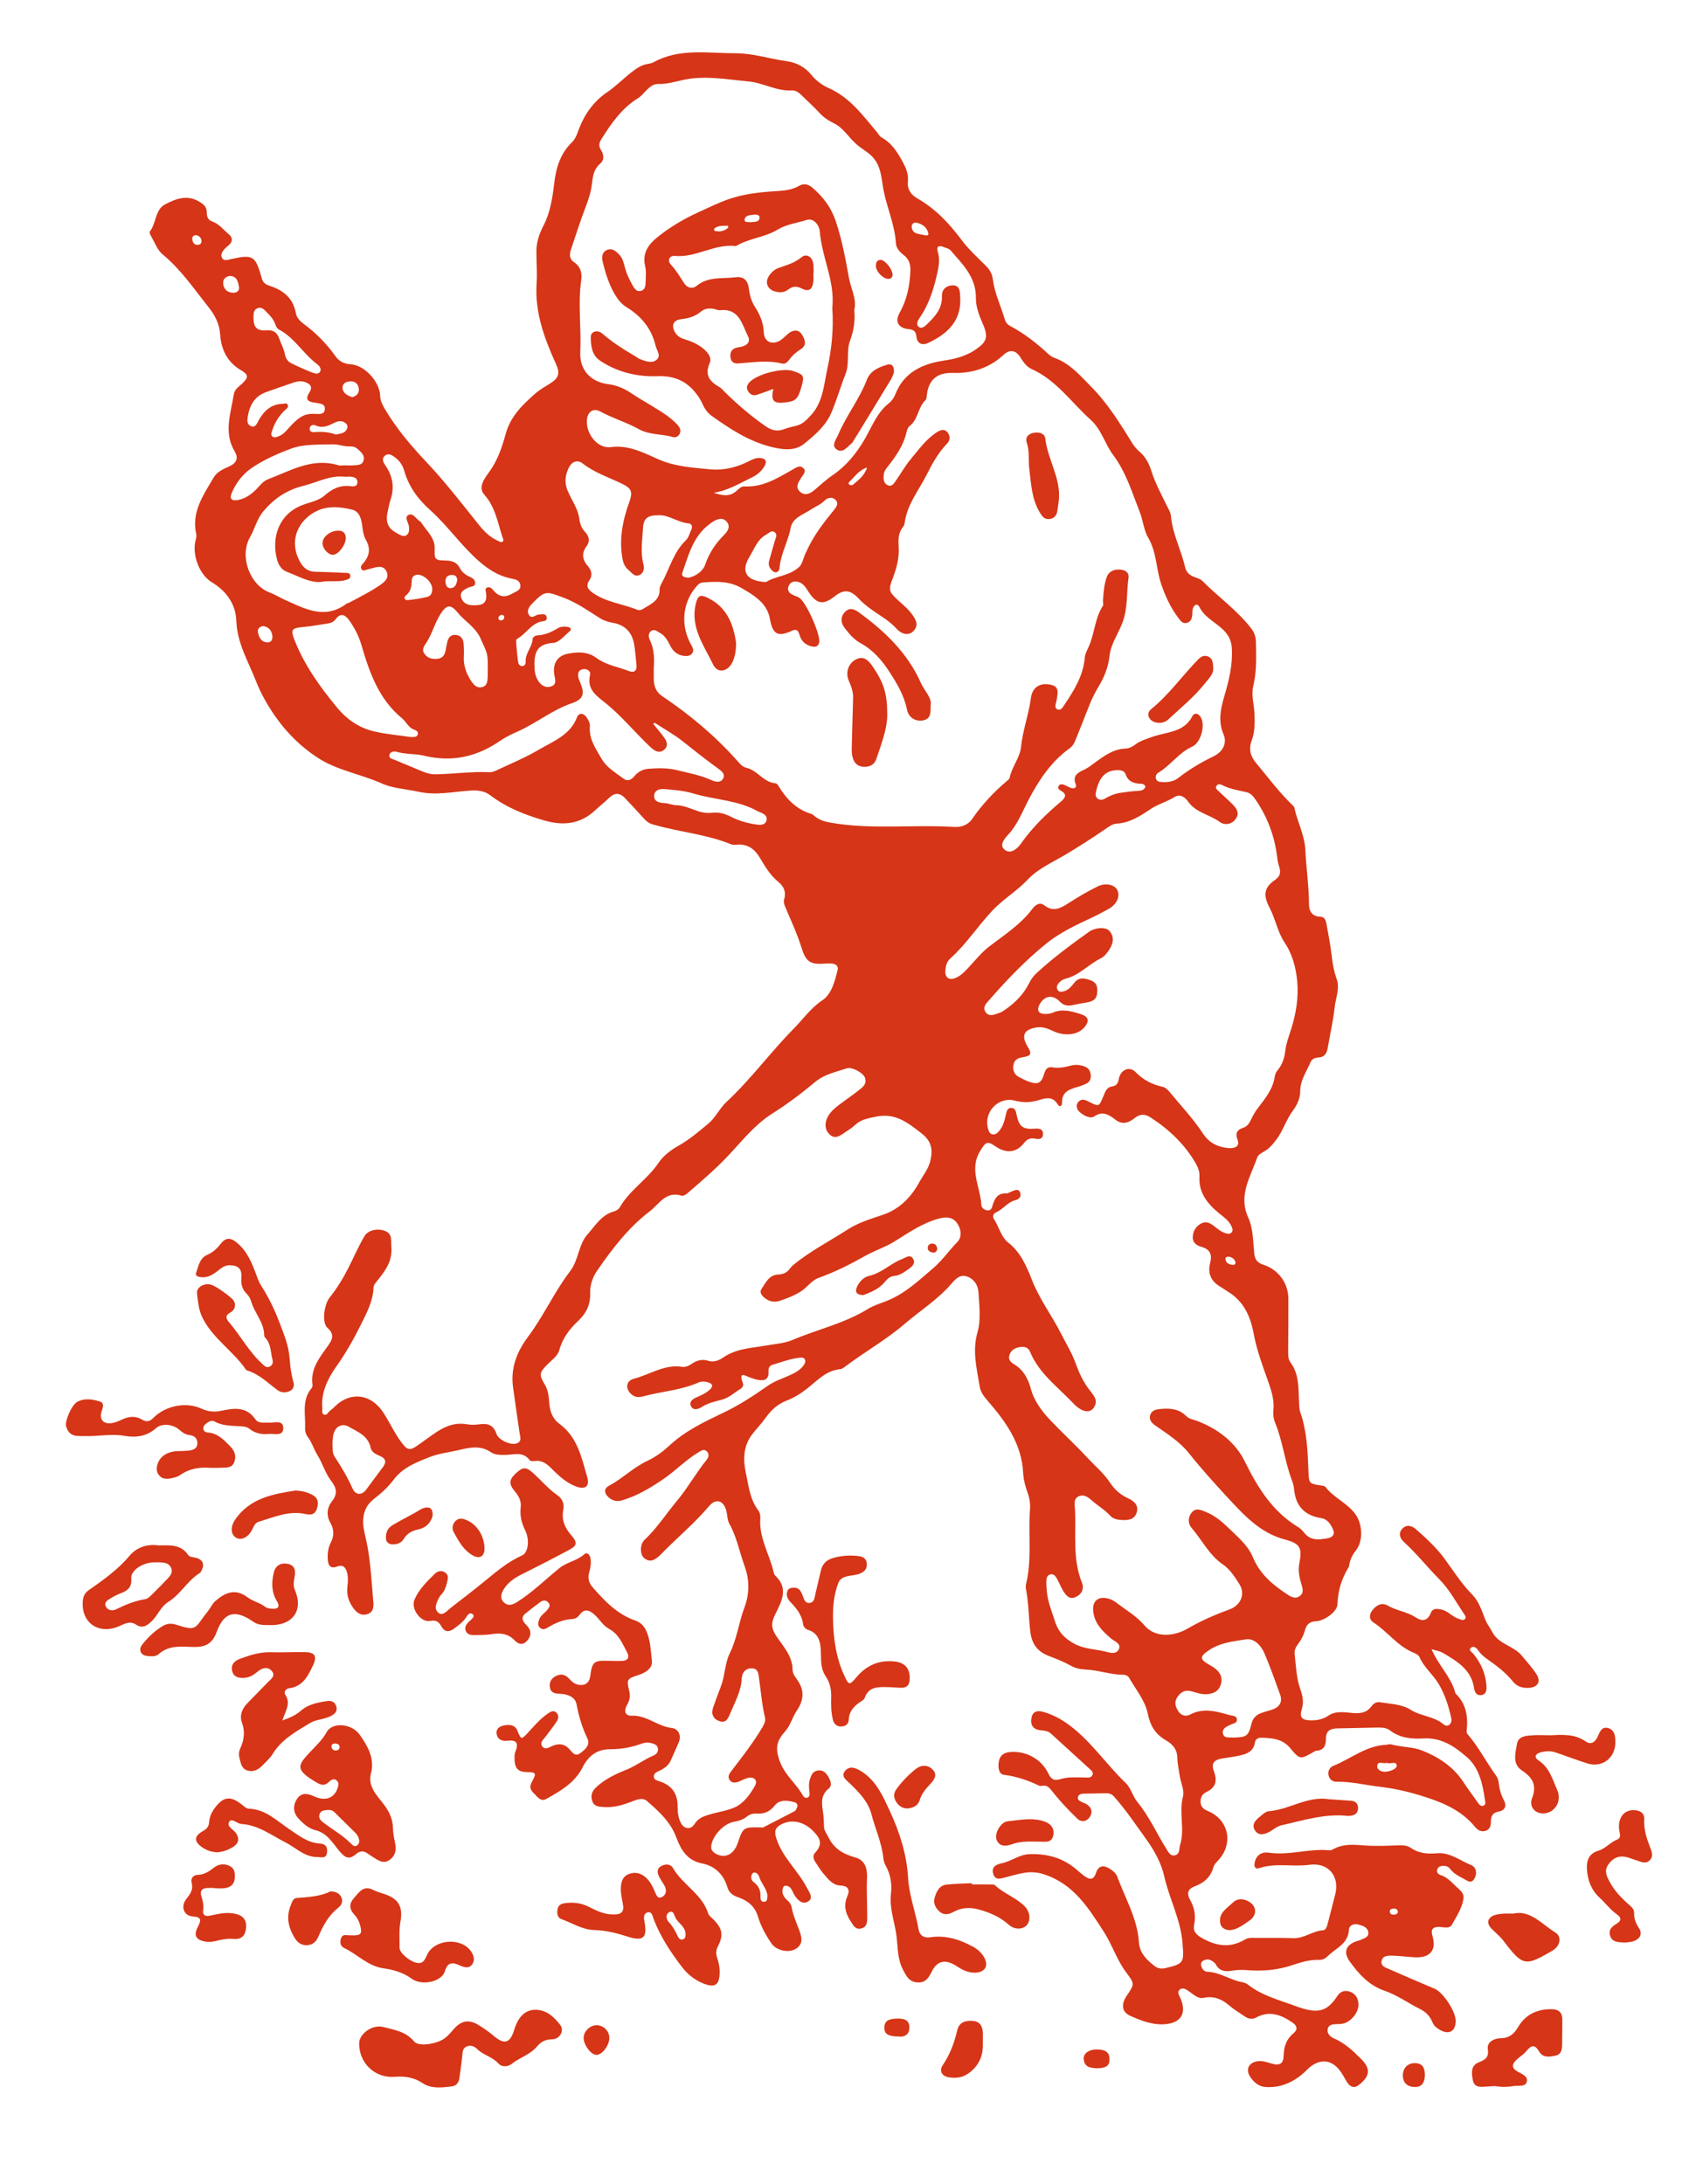 <?xml version="1.0" encoding="UTF-8"?> <!-- Generator: Adobe Illustrator 23.0.6, SVG Export Plug-In . SVG Version: 6.00 Build 0) --> <svg xmlns="http://www.w3.org/2000/svg" xmlns:xlink="http://www.w3.org/1999/xlink" id="Layer_1" x="0px" y="0px" viewBox="0 0 759.96 978.41" style="enable-background:new 0 0 759.96 978.41;" xml:space="preserve"> <style type="text/css"> .st0{fill:#D63517;} </style> <g> <path class="st0" d="M641.46,738.91c2.84,6.82,8.34,11.9,10.46,18.93c0.11,0.37,0.18,0.82,0.44,1.07c4.72,4.6,5.49,10.33,4.84,16.5 c-0.05,0.49,0.03,1.15,0.33,1.49c4.4,5.06,7.58,10.95,11.3,16.47c1.09,1.62,2.43,2.97,2.66,5.01c0.32,2.85,0.95,5.57,2.36,8.15 c1.42,2.62,0.57,4.63-2.44,5.17c-2.62,0.48-3.34,2.09-3.36,4.41c-0.01,1.76-0.32,3.45-2.23,4.13c-2,0.71-3.67-0.24-4.84-1.67 c-5.9-7.27-13.98-10.77-22.59-13.53c-6.61-2.12-13.14-3.69-20.18-4.5c-6.35-0.74-12.7-2.36-19.27-2.24 c-1.8,0.03-3.26-1.04-3.64-2.94c-0.37-1.88,0.54-3.54,2.15-4.19c7.85-3.14,14.62-9.01,23.56-9.42c0.77-0.04,1.61-0.4,2.3-0.21 c4.61,1.29,9.76,1.1,13.96,2.77c7.15,2.84,13.83,7.12,18.31,13.91c2.07,3.13,4.3,6.15,6.47,9.21c0.67,0.94,1.4,2.15,2.75,1.55 c1.19-0.53,0.68-1.84,0.54-2.81c-1.01-6.98-2.55-14.1-7.97-18.83c-5.44-4.75-11.36-8.94-19.68-8.44c-4.92,0.3-10.39-0.14-14.83-3.6 c-1.67-1.3-3.91-1.31-5.99-1.28c-5.83,0.09-11.66,0.29-17.49,0.37c-3.14,0.05-5.27,0.95-5.24,4.65c0.02,2.79-0.79,5.19-4.25,5.36 c-0.36,0.02-0.74,0.24-1.07,0.43c-6.06,3.5-6.29,3.69-10.64-1.54c-3.55-4.27-8.14-4.57-12.97-4.71c-1.49-0.04-2.65,0.63-2.88,2.08 c-0.65,4.18-3.8,5.25-7.2,5.97c-2.4,0.51-4.84,0.83-7.27,1.21c-3.92,0.61-5.25,2.22-3.91,5.81c1.6,4.29,0.82,7.25-3.4,9.27 c-1.95,0.93-2.76,2.63-2.57,4.81c0.19,2.15,1.71,3.04,3.45,3.78c9.38,4,11.4,14.94,4.13,22.34c-0.83,0.84-1.58,1.73-1.9,2.89 c-1.19,4.23-4.12,6.86-8.06,8.31c-3.47,1.27-3.97,3.3-2.27,6.31c1.93,3.4,2.56,7.02,1.77,10.87c-0.67,3.24,1,4.7,3.76,6.24 c6.41,3.58,12.57,4.38,19.08,0.47c1.45-0.87,3.27-0.69,4.96-0.68c5.57,0.03,11.15-0.07,16.72,0.12c4.83,0.17,8.59-3.3,13.33-3.55 c1.34-0.07,1.82-2.33,2.21-3.86c1.02-4.01,2.05-8.03,3.1-12.03c2.18-8.36-3.07-14.59-11.53-13.43c-7.43,1.02-15.02-0.98-22.37,1.46 c-1.93,0.64-2.54-0.59-2.16-2.43c0.71-3.46,3.25-4.92,6.29-4.47c8.99,1.34,17.74-1.8,26.67-1.11c0.63,0.05,1.4,0.06,1.91-0.24 c5.68-3.42,11.81-1.8,17.81-1.71c3.75,0.05,7.51-0.03,11.26-0.2c2.13-0.1,4.29-0.08,6.01,1.11c3.56,2.45,7.48,2.81,11.54,2.43 c6-0.57,10.49,3.27,15.55,5.31c2.29,0.92,2.77,3.84,1.39,6.12c-1.52,2.52-3.36,0.68-5.01-0.15c-2.2-1.12-4.34-2.31-5.89-4.34 c-0.65-0.85-1.6-1.3-2.71-1.31c-1.23-0.02-2.43,0.22-2.94,1.45c-0.57,1.39,0.37,2.35,1.51,2.71c3.39,1.1,5.44,3.88,7.95,6.08 c1.3,1.14,2.49,2.53,2.24,4.33c-0.62,4.42-3.16,8.12-5.25,11.9c-0.96,1.74-3.56,0.98-5.49,0.9c-2.94-0.13-4.06,1.03-3.17,4.04 c1.91,6.43-1.12,9.98-8.07,9.55c-3.36-0.21-6.71-0.65-10.07-0.72c-1.89-0.04-4.27-0.01-4.67,2.47c-0.38,2.3,1.86,2.89,3.46,3.59 c6.75,2.98,13.54,5.88,20.33,8.76c3.91,1.66,9.63,10.47,9.44,14.7c-0.2,4.41-3,5.98-6.87,3.84c-1.5-0.83-2.9-1.86-3.54-3.48 c-1.06-2.69-2.99-4.69-5.42-5.89c-5.43-2.68-10.35-6.33-16.15-8.31c-6.83-2.33-11.51-7.49-15.49-13.05 c-3.23-4.5-1.56-7.76,3.78-9.34c0.37-0.11,0.76-0.19,1.11-0.36c1.58-0.78,3.84-1.21,3.4-3.57c-0.41-2.18-2.55-2.79-4.43-3.3 c-2.07-0.56-4.15,0.35-4.24,2.29c-0.3,6.44-5.96,8.29-9.54,11.91c-1.03,1.04-2.38,1.68-3.85,1.63c-4.11-0.15-7.97,1-11.76,2.29 c-6.75,2.3-13.63,2.88-20.69,2.29c-2.18-0.18-4.43-0.1-6.58,0.27c-3.12,0.54-5.66,0.17-7.27-2.89c-0.23-0.44-0.68-0.78-1.08-1.1 c-1.32-1.04-2.76-1.44-4.33-0.61c-0.89,0.47-1.34,1.25-1.13,2.26c0.32,1.56,1.4,2.76,2.86,2.81c5.35,0.2,9.73,3.41,14.77,4.5 c1.13,0.24,2.4,0.49,3.25,1.18c6.36,5.05,14.15,6.97,21.5,9.71c9.71,3.62,14.01,2.63,18.62-4.49c1.39-2.15,3.38-2.79,5.74-1.94 c2.47,0.89,3.6,2.9,3.78,5.4c0.27,3.72-3.54,8.37-7.23,8.93c-0.77,0.12-1.55,0.15-2.33,0.17c-1.72,0.04-3.7,0.07-4.21,2.01 c-0.52,2.01,0.94,3.57,2.62,4.31c3.99,1.76,7.32,4.34,10.35,7.39c0.55,0.55,1.13,1.07,1.69,1.61c4.59,4.48,4.48,7.71-0.54,11.81 c-2.21,1.8-4.07,1.1-5.5-1.16c-1.17-1.86-2.13-3.88-3.51-5.57c-4.25-5.19-9.81-4.62-14.43,0.06c-4.84,4.91-10.96,8.12-18.31,7.74 c-3.32-0.17-5.53-2.14-7.19-4.7c-2.08-3.2-0.59-6.22,3.18-6.85c2.27-0.37,4.33,0.4,6.45,1.02c3.67,1.07,5.34,0.08,5.43-3.67 c0.1-4.02,1.24-7.3,4.4-9.9c1.98-1.63,1.66-3.34-0.4-4.76c-5.04-3.49-10.3-5.56-16.28-2.32c-2,1.08-3.73,0.55-5.43-0.65 c-2.23-1.56-4.62-2.93-6.66-4.7c-3.34-2.9-6.93-4.39-11.4-3.46c-2.6,0.54-4.33-1.28-6.24-2.6c-1.36-0.94-3.01-2.31-4.52-1.1 c-1.48,1.18-0.11,2.89,0.44,4.26c2.67,6.61-0.12,10.76-7.2,11.27c-5.58,0.41-10.46-1.58-15.31-3.69c-3.91-1.71-4.41-5.09-1.73-9.06 c3.6-5.32,3.59-5.32-0.31-10.56c-4.18-5.6-6.25-12.41-9.97-18.14c-6.82-10.51-13.31-21.27-26.74-25.7 c-6.68-2.2-11.68-0.02-17.37,1.37c-2.19,0.54-4.58,1.44-5.45-1.62c-0.87-3.05,1.32-4.21,3.8-4.7c4.29-0.85,7.7-3.89,12.38-4.08 c7.88-0.32,14.79,1.57,20.84,6.6c1.29,1.08,2.53,2.23,3.9,3.21c2.28,1.65,4.08,1.94,5.18-1.48c1.04-3.22,3.35-3.58,6.14-1.8 c1.47,0.93,2.81,2.01,3.4,3.62c3.55,9.68,8.99,18.72,9.68,29.37c0.31,4.79,3.54,7.92,7.1,10.66c1.4,1.08,3.06,1.27,4.81,0.86 c8.43-1.99,8.26-2.61,7.63-11.04c-0.8-10.69-5.95-19.99-8.23-30.19c-1.35-6.03-4.67-11.85-8.12-16.62 c-4.63-6.41-9.11-13.11-14.42-19.08c-0.94-1.05-2.13-1.43-3.48-1.41c-3.24,0.04-6.47,0.09-9.71,0.17c-1.18,0.03-2.53,0.13-2.9,1.46 c-0.41,1.5,1.02,1.88,2,2.43c0.56,0.31,1.22,0.47,1.77,0.8c2.27,1.37,2.95,3.44,1.61,5.63c-1.38,2.25-3.89,2.63-5.69,0.89 c-3.97-3.85-7.8-7.89-11.21-12.23c-1.37-1.74-2.35-2.91-4.59-2.49c-0.38,0.07-0.84,0.15-1.15,0c-5.08-2.44-10.28-4.21-15.97-4.94 c-2.36-0.3-2.67-3.54-2.23-5.98c0.48-2.65,2.2-3.93,4.86-4.19c7.09-0.69,14.2,3,17.34,9.64c1.31,2.77,2.76,3.27,5.43,2.46 c3.65-1.11,7.45-0.72,11.21-0.7c1.14,0.01,2.52,0.22,3.09-1.09c0.58-1.33-0.53-2.13-1.39-2.91c-5.73-5.23-11.49-10.44-17.21-15.69 c-1.36-1.25-3.04-1.31-4.71-1.49c-3.27-0.36-4.52-2.32-4.01-5.4c0.56-3.4,2.94-3.53,5.6-2.74c3.6,1.06,6.81,2.66,9.99,4.86 c10.59,7.33,17.5,18.18,26.63,26.89c2.34,2.23,3.13,5.99,5.25,8.55c5.31,6.43,8.62,14.03,12.99,21c0.92,1.46,1.89,3.56,4.12,2.79 c2.04-0.71,1.53-2.95,2.05-4.64c2.17-7.05-0.6-14.3,1.23-21.39c0.81-3.13-0.94-6.34-1.43-9.54c-0.43-2.81-1.03-5.57-1.11-8.45 c-0.09-3.42-2.13-5.72-4.99-7.37c-4.72-2.72-7.07-6.36-8.24-12.14c-1.16-5.71-5.41-10.8-8.44-16.09c-0.37-0.65-1.55-1.2-2.35-1.2 c-5.62,0.05-10.93-1.99-16.47-2.28c-2.52-0.13-4.86-0.48-7.08-1.72c-3.17-1.77-6.53-3.11-9.93-4.4c-4.91-1.86-7.63-5.12-8.34-10.93 c-0.74-6.02-0.67-12.1-1.77-18.07c-0.19-1.01-0.4-2.12-0.16-3.08c2.76-11.11,0.94-22.46,1.8-33.66c0.2-2.6-0.24-5.16-1.15-7.64 c-1.03-2.81-1.76-5.73-1.92-8.71c-0.66-12.92-7.66-22.73-15.68-32.01c-1.73-2-3.36-3.94-3.79-6.62c-1.29-8.08-3.43-15.88-0.96-24.4 c1.6-5.52,0.74-11.84,0.42-17.78c-0.17-3.14-1.95-6.07-5.21-7.15c-3.07-1.02-5.05,1.08-6.9,3.23c-6.1,7.14-14.07,12.09-21.08,18.11 c-8.23,7.07-17.54,12.31-26.11,18.71c-0.82,0.61-1.75,1.42-2.68,1.5c-6.32,0.59-10.29,5.14-14.81,8.69c-2.79,2.19-5.79,4.07-9,5.31 c-4.1,1.57-7.01,4.18-9.48,7.64c-1.87,2.63-4.14,4.97-6.11,7.53c-3.96,5.15-4.17,11.09-2.9,17.06c1.25,5.9,1.8,12.09,5.7,17.17 c0.64,0.84,0.91,2.24,0.82,3.33c-0.71,8.8,4.18,16.2,6,24.35c0.11,0.49,0.33,1.05,0.68,1.38c6.41,6.05,2.54,12.08-0.25,17.9 c-1.58,3.3-1.52,5.74,0.56,8.93c3.1,4.77,7.44,9.06,7.47,15.43c0.01,1.83,1.32,3.32,2.34,4.84c3.01,4.48,2.67,8.76-0.37,13.27 c-2.01,2.98-2.94,6.81-5.29,9.43c-3.87,4.31-4.64,7.56-2.33,13.65c2.37,6.25,7.37,9.8,10.27,15.13c0.36,0.66,1.1,1.21,1.96,0.94 c1.1-0.35,1.11-1.34,1-2.25c-0.24-2.07-0.45-4.11,0.23-6.16c0.6-1.79,1.33-3.45,3.45-3.77c2.05-0.3,3.47,0.72,4.5,2.4 c1.13,1.85,2.27,4.2,0.42,5.7c-3.73,3.03-3.12,6.67-2.55,10.55c0.32,2.17,0.4,4.39,0.44,6.58c0.04,1.8,1.2,2.99,1.88,4.45 c2.52,5.4,6.79,7.79,12.29,9.34c4.05,1.14,5.3,4.7,5.11,9c-0.26,5.81,0.09,11.65,0.09,17.48c0,2.2,0.1,4.64-2.78,5.3 c-2.65,0.6-3.48-1.51-4.64-3.26c-2.38-3.57-3.29-7.15-1.43-11.32c1.19-2.66,0.34-4.53-3-4.65c-3.83-0.13-5.78-3.13-7.98-5.62 c-1.19-1.35-2.05-2.97-3.09-4.45c-1.05-1.48-1.78-3.21-0.44-4.63c3.7-3.94,2.25-6.69-1.17-10.03c-3.92-3.82-9.2-5.18-13.97-2.7 c-2.87,1.49-3.22,3.24-2.22,6.32c2.75,8.5,9.63,14.33,13.64,21.98c1.14,2.18,3.26,4.79,0.43,6.36c-2.51,1.4-4.78-0.92-6.16-3.32 c-0.89-1.53-1.25-3.54-3.44-3.85c-0.87-0.12-1.45,0.47-1.63,1.33c-0.45,2.15,0.46,3.79,2.03,5.14c1.02,0.87,1.77,1.9,2,3.24 c0.6,3.48,2.06,6.65,3.28,9.93c1.11,2.99,2.26,6.42-1.45,8.65c-3.26,1.96-8.67,0.77-10.86-2.39c-2.59-3.74-4.77-7.75-6.09-12.11 c-1.37-4.54-4.56-7.11-8.78-8.58c-2.35-0.82-4.13-1.91-4.88-4.48c-1.66-5.71-5.64-9.58-11.25-10.68 c-6.83-1.34-9.59-6.12-11.65-11.66c-2.59-6.96-7.81-11.69-13.14-16.32c-1.86-1.62-4.17-0.8-6.29,0.02 c-4.24,1.65-8.53,3.05-13.21,2.66c-1.99-0.17-4.02-0.18-4.91-2.35c-0.91-2.24-0.5-4.4,1.22-6.11c3.94-3.89,8.88-6.24,13.9-8.24 c4.36-1.74,8.04-4.65,12.34-6.45c1.21-0.51,2.08-1.62,1.83-3.13c-0.26-1.53-1.51-1.97-2.8-2.32c-1.56-0.43-3.12-0.32-4.59,0.23 c-4.55,1.71-9.33,2.47-14.1,2.47c-6.05,0-9.79,3.25-12.22,8.06c-3.57,7.05-9.94,10.62-16.34,14.23c-2.38,1.34-3.8-0.86-5.24-2.24 c-1.43-1.38-2.55-2.82-1.33-5.1c2.36-4.43,2.26-4.61-2.6-4.74c-3.25-0.09-4.76-1.72-4.95-4.75c-0.09-1.41-0.23-2.97,0.27-4.22 c1.55-3.9,0.8-5.58-3.72-5.04c-2.13,0.25-4.3-0.54-4.64-3.13c-0.32-2.48,1.54-3.44,3.56-3.78c2.4-0.4,4.73-0.23,5.82,2.54 c1.54,3.9,1.69,3.93,4.59,0.81c2.82-3.03,5.48-6.23,8.94-8.6c1.22-0.84,2.53-1.69,3.85-0.46c1.24,1.15,0.94,2.76,0.16,3.96 c-1.54,2.38-3.35,4.59-5.03,6.88c-0.96,1.31-2.74,2.59-1.39,4.36c1.2,1.58,2.91,0.46,4.26-0.16c3.1-1.42,5.75-1.09,8.05,1.54 c1.17,1.34,2.34,3.2,4.47,1.72c2.28-1.59,4.8-3.77,3.41-6.68c-2.39-4.96-3.89-10.02-4.9-15.42c-0.57-3.04-3.73-4.43-6.98-4.59 c-2.11-0.1-4.38-0.1-4.92-2.77c-0.47-2.27,0.51-4.09,2.56-5.17c2.23-1.18,4.28-0.8,5.97,1.07c1.15,1.27,2.36,2.4,4.11,2.76 c3.02,0.63,5.03-0.79,5.42-3.83c0.83-6.44,1.59-7.07,8.18-6.87c2.07,0.06,4.15,0.15,6.22,0.04c2.45-0.13,3.29-1.6,2.16-3.71 c-2.1-3.96-3.74-8.25-8.09-10.61c-2.77-1.49-4.34-4.42-6.66-6.48c-2.18-1.94-4.43-2.84-6.57,0.13c-0.8,1.1-1.9,1.85-3.25,1.91 c-4.01,0.19-7.54,1.7-10.9,3.75c-1.13,0.69-2.36,1.26-3.58,0.2c-1.36-1.18-0.82-2.58-0.31-3.94c0.68-1.78,2.4-2.68,3.53-4.07 c0.83-1.02,1.65-2.14,0.41-3.42c-1.11-1.15-2.42-0.94-3.53-0.13c-2.3,1.67-4.52,3.45-6.73,5.22c-1.49,1.19-1.54,2.61-0.4,4.08 c0.56,0.71,1.28,1.3,1.79,2.04c1.62,2.34,0.89,4.53-0.86,6.32c-1.71,1.75-3.73,1.16-5.17-0.37c-2.91-3.11-6.34-3.57-10.31-2.91 c-2.54,0.42-5.16,0.37-7.75,0.42c-1.57,0.03-3.22-0.11-3.94-1.86c-0.7-1.71,0.27-2.98,1.36-4.15c0.26-0.28,0.63-0.46,0.89-0.75 c0.65-0.74,1.91-1.57,0.87-2.55c-1.22-1.15-2.31,0.25-2.8,1.07c-1.38,2.33-3.48,3.75-5.55,5.31c-2.42,1.84-4.35,1.52-5.78-1.04 c-1.14-2.04-2.29-2.86-4.93-2.36c-4.27,0.81-8.76-5.45-7.09-9.46c1.94-4.67,5.54-8.09,9.02-11.56c1.21-1.2,2.89-1.85,4.62-0.76 c1.84,1.16,1.39,2.86,0.98,4.53c-0.46,1.9-1.05,3.74-2.42,5.24c-0.43,0.48-0.85,1-1.15,1.56c-1.2,2.23-2.41,5.07-0.33,6.78 c2.01,1.65,3.9-0.92,5.57-2.21c5.38-4.18,10.81-8.31,16.06-12.65c4.99-4.11,9.93-8.17,15.95-10.85c2.73-1.21,3.4-7.03,1.38-11.11 c-1.68-3.39-2.5-6.69-2.05-10.44c0.31-2.54-0.66-4.77-2.35-6.77c-3.13-3.71-3-5.52,0.29-8.54c3.34-3.06,4.61-2.87,8.44,0.72 c3.3,3.09,6.26,6.56,10.03,9.16c2.2,1.51,3.22,3.83,2.69,6.46c-0.91,4.49,0.6,8.07,3.48,11.41c3,3.48,2.8,4.69-1.19,6.82 c-6.83,3.65-13.73,7.19-20.66,10.65c-3.31,1.65-6.31,3.59-8.31,6.78c-1.25,2-1.89,4.15,0.12,6c1.83,1.69,3.8,1.03,5.7-0.15 c6.95-4.34,12.77-10.12,19.07-15.26c3.38-2.76,7.83-3.24,11.1-6.17c1.4-1.26,2.62,0.19,2.87,1.84c0.32,2.08,0,4.13-0.59,6.14 c-0.72,2.44-0.21,4.73,1.39,6.57c5.45,6.27,11.14,12.29,19.3,15.1c2.21,0.76,3.77,2.28,4.75,4.34c2.03,4.29,2.11,9.06,2.65,13.6 c0.41,3.43-2.71,5.33-5.84,6.39c-5.51,1.86-5.56,1.86-4.23,7.65c0.51,2.2-0.08,4.1-1.12,5.94c-1.43,2.54-0.84,4.84,2.07,4.7 c6.72-0.33,11.58,4.76,17.92,5.48c3.11,0.35,4.44,3.42,3.31,6.23c-1.11,2.76-2.42,5.43-3.58,8.18c-1.09,2.6-3.24,3.92-5.65,5.02 c-1.05,0.48-2.17,1.14-2,2.56c0.15,1.25,1.27,1.53,2.26,1.84c5.67,1.76,8.49,5.46,8.39,11.52c-0.04,2.42,0.28,4.95,1.44,7.19 c1.48,2.84,4.43,3.21,6.13,0.53c1.68-2.64,3.83-3.41,6.76-4.29c3.78-1.13,7.88-1.68,11.29-3.2c3.9-1.74,6.91-5.78,9.09-9.75 c1.28-2.32-0.45-4.08-3.12-3.45c-1.37,0.32-2.64,1.05-3.96,1.57c-1.52,0.61-3.12,0.98-4.26-0.54c-1.16-1.54-0.22-2.89,0.78-4.19 c4.88-6.36,9.8-12.68,13.89-19.6c0.83-1.4,1.46-2.77,1.08-4.39c-1.35-5.68-1.78-11.5-2.61-17.26c-0.29-2-0.27-4.48-3.09-4.67 c-2.88-0.2-4.56,1.96-4.66,4.3c-0.26,5.92-3.09,10.84-5.27,16.05c-0.92,2.21-1.88,4.3-4.69,3.34c-2.91-0.99-3.9-3.28-2.86-6.23 c1.11-3.17,2.28-6.33,3.49-9.47c1.82-4.75,1.72-10.23,3.87-14.56c3.3-6.64,4.08-13.87,6.62-20.62c2.33-6.18,2.32-12.53,0.09-18.64 c-2.31-6.31-3.49-13.01-6.84-18.97c-0.91-1.61-0.84-3.75-1.31-5.63c-1.19-4.78-4.64-5.95-7.77-2.25 c-6.54,7.74-14.34,14.17-21.37,21.39c-0.18,0.19-0.35,0.39-0.54,0.56c-2.1,1.94-4.34,3.64-7.15,1.37 c-1.96-1.59-2.01-6.19,0.13-8.19c5.62-5.25,9.72-11.74,14.61-17.58c4.78-5.71,8.4-12.36,13.14-18.16c0.91-1.12,1.45-2.65,0.21-3.89 c-1.33-1.33-2.66-0.28-3.86,0.44c-5.69,3.41-10.28,8.31-15.72,12c-5.72,3.88-11.71,7.52-18.5,9.49c-2.21,0.64-4.15,0.17-5.81-1.24 c-2.07-1.75-2.53-3.98,0.1-5.37c6.07-3.23,10.93-8.25,17.23-11.16c3.75-1.73,7.09-4.31,10.15-7.13 c7.13-6.56,15.75-10.5,24.36-14.66c6.78-3.28,13.16-7.45,19.38-11.82c3.11-2.19,6.96-3.34,10.45-4.99c2.12-1,4.14-2.17,5.55-4.14 c0.54-0.75,0.99-1.59,0.61-2.53c-0.43-1.07-1.45-0.98-2.34-0.89c-4.28,0.46-8.3,2.01-12.38,3.24c-1.24,0.37-1.69,1.61-1.62,2.85 c0.23,4.15-2.24,4.37-5.32,3.72c-0.88-0.19-1.72-0.55-2.59-0.8c-2.14-0.62-5.79-3.49-3.56,2.42c0.41,1.09-0.25,2.05-1.2,2.63 c-2.76,1.67-5.15,4-8.39,4.8c-3.14,0.78-6.23,1.54-9.04,3.34c-1.44,0.92-3.77,1.59-4.71-0.66c-0.79-1.88,0.91-3.07,2.52-3.77 c2.16-0.92,4.29-1.88,6.02-3.48c1.67-1.54,1.21-2.72-0.9-3.28c-1.4-0.37-2.89-0.48-4.22,0.11c-7.89,3.51-16.53,3.95-24.73,6.2 c-2.18,0.6-4.09,0.41-5.71-1.3c-2.44-2.57-1.84-5.74,1.59-6.62c7.17-1.85,13.62-6.57,21.59-5.3c1.48,0.24,3.06-0.53,4.37-1.43 c2.27-1.56,4.66-2.11,7.36-1.27c2.45,0.76,4.76-0.2,6.63-1.49c6.07-4.18,13.23-4.27,20.03-5.49c3.69-0.66,7.56-0.89,10.97-2.34 c11.19-4.77,23.26-7.4,33.77-13.88c2.5-1.54,5.41-2.45,8.18-3.52c8.42-3.23,14.83-9.39,21.47-15.08c3.87-3.32,6.79-7.7,10.45-11.37 c2.25-2.26,1.8-6.03-0.2-8.69c-1.98-2.63-4.76-2.73-8.05-1.86c-7.53,2.01-13.65,6.43-20.12,10.4c-4.05,2.48-8.71,3.95-12.87,6.3 c-6.75,3.82-13.63,7.26-20.95,9.89c-3.01,1.08-4.91,4.07-7.64,5.87c-3,1.98-6.2,3.18-9.49,4.32c-2.66,0.92-5.13,0.39-7.25-1.47 c-1.14-0.99-2.1-2.38-1.17-3.74c1.91-2.79,3.33-6.34,7.54-6.51c2.21-0.09,4-0.9,5.29-2.76c0.44-0.63,1.03-1.16,1.62-1.65 c7.45-6.14,16.06-10.52,24.12-15.72c4.85-3.13,10.31-4.78,15.72-6.59c7.5-2.51,12.68-7.8,16.38-14.55c1.72-3.15,4.09-5.9,4.99-9.59 c1.23-5.04,0.61-8.84-3.8-12.29c-6.11-4.79-11.86-9.42-20.48-7.6c-3.49,0.74-6.8,1.23-9.5,3.82c-1.39,1.33-3.11,2.32-4.71,3.42 c-2.07,1.43-4.27,2.99-6.62,0.73c-2.24-2.15-2.27-4.89-1-7.55c1.57-3.28,4.61-5.19,7.39-7.29c1.96-1.48,4.02-2.83,5.93-4.38 c1.95-1.59,4.6-2.93,3.51-6.21c-0.69-2.08-5.79-4.98-8.22-4.15c-4.84,1.63-9.89,2.58-14.11,6.1c-6.13,5.1-12.48,9.92-19.31,14.22 c-7.26,4.57-12.86,11.47-18.73,17.83c-5.97,6.47-12.66,12.18-19.31,17.91c-0.65,0.56-1.79,1.2-2.43,0.99 c-7.05-2.31-10.2,3.86-14.33,7c-9.51,7.24-16.76,16.72-23.53,26.53c-2.14,3.1-3.26,6.52-3.16,10.22c0.13,5.01-1.68,8.89-5.38,12.34 c-3.78,3.53-6.95,7.7-8.37,12.86c-0.82,2.98-3.33,4.54-5.31,6.54c-3.71,3.74-3.96,4.63-1.31,9.03c1.54,2.57,1.85,5.37,2.03,8.21 c0.25,3.81,1.45,7.19,4.58,9.48c8.12,5.93,9.91,15.15,12.46,23.91c1.17,4.03-0.89,5.69-4.94,4.19c-4.46-1.65-7.9-4.9-11.18-8.18 c-2.15-2.15-4.26-3.7-7.44-3.28c-0.74,0.1-1.91,0.1-2.22-0.33c-2.98-4.16-7.17-2.4-10.99-2.39c-2.23,0.01-4.6,0.04-6.41-1.22 c-4.76-3.3-9.82-2.03-14.63-0.91c-4.28,0.99-8.8,1.5-12.79,3.08c-5.89,2.32-12.02,4.65-16.14,10.13c-2.47,3.3-5.51,6.08-8.83,8.63 c-5.54,4.24-5.46,10.38-3.99,16.28c2.41,9.63,2.76,19.46,3.65,29.25c0.22,2.44,0.38,5.18-2.75,6.11c-3,0.89-4.89-0.92-6.46-3.16 c-1.94-2.77-2.78-5.82-2.35-9.19c0.26-2.07,0.37-4.14-0.14-6.18c-0.58-2.31-1.7-3.84-4.42-2.83c-2.99,1.12-4.07-0.37-4.24-3.1 c-0.16-2.63,0.1-5.19,1.33-7.57c1.55-3,1.55-5.88-0.15-8.88c-1.92-3.38-1.6-6.73,0.79-9.81c2.45-3.15,2.09-5.72-0.43-8.97 c-2.7-3.48-3.9-7.98-6.3-11.82c-1.52-2.44-2.32-5.42-4.15-7.82c-0.89-1.16-1.31-2.6-1.25-4.02c0.27-6.07-1.64-12.51,2.9-17.91 c0.3-0.36,0.5-1,0.43-1.46c-1.12-7.52,3.58-12.69,7.37-18.18c1.92-2.79,2.09-4.98-0.7-7.41c-2.59-2.26-1.52-10.44,1.02-13.6 c3.18-3.96,5.82-8.24,8.18-12.85c2.5-4.88,4.64-9.98,7.45-14.69c1.64-2.76,6.28-3.6,9.47-2.12c3.15,1.46,2.27,4.14,2.52,6.9 c0.63,6.86-3.17,11.36-6.95,16.08c-0.47,0.59-1.01,1.35-1.02,2.05c-0.14,6.05-2.98,11.38-5.49,16.45 c-3.17,6.39-6.68,12.72-10.87,18.65c-3.98,5.63-7.29,11.88-6.59,19.28c0.09,0.96-0.46,2.29,0.79,2.75 c1.22,0.45,1.68-0.93,2.44-1.54c0.9-0.74,1.78-1.51,2.62-2.32c6.91-6.6,15.9-5.41,21.3,2.68c2.94,4.41,5.07,9.3,8.27,13.57 c2.71,3.62,3.77,3.93,7.54,1.22c2.1-1.51,4.21-3.02,6.32-4.52c4.62-3.29,9.43-5.83,15.45-4.77c1.88,0.33,3.91,0.26,5.82,0 c3.72-0.52,6.2,0.45,7.49,4.32c0.9,2.69,6.24,5.11,8.82,4.33c2.76-0.83,1.78-2.96,1.51-4.83c-0.99-6.77-1.97-13.54-2.9-20.32 c-1.19-8.61,1.64-15.93,6.76-22.78c6.97-9.31,11.77-20.11,18.8-29.31c3.94-5.16,3.63-11.82,7.88-16.59 c3.5-3.93,6.22-8.67,11.79-10.19c1.15-0.31,2.15-1.04,2.74-2.07c4.42-7.61,12.21-12.26,17.09-19.53c2.2-3.28,5.5-5.82,9.06-7.82 c4.88-2.74,9.12-6.38,13.39-9.93c3.24-2.69,4.98-6.78,8.17-9.75c10.9-10.14,19.68-22.25,30.11-32.81 c4.2-4.25,7.58-9.23,12.87-12.74c4.05-2.69,5.54-8.52,6.78-13.59c0.36-1.49-0.64-2.53-2.1-2.74c-1.26-0.18-2.58-0.12-3.86-0.03 c-6.6,0.49-8.37-1.12-10.28-7.3c-1.78-5.75-4.32-11.27-6.69-16.82c-0.68-1.59-1.53-3.11-1.02-4.8c0.98-3.2-0.23-5.73-2.53-7.62 c-3.71-3.04-6.08-7.02-8.45-11.02c-2.3-3.87-5.46-6.16-10.19-5.75c-0.89,0.08-1.9,0.13-2.7-0.19c-11.35-4.64-23.67-5.49-35.31-8.98 c-1.56-0.47-2.69-1.42-3.75-2.61c-2.76-3.09-5.59-6.12-8.45-9.12c-2.29-2.41-4.61-2.47-7.06-0.07c-2.03,1.99-4.29,3.74-6.38,5.68 c-6.67,6.18-14.31,6.89-22.74,4.43c-8.63-2.51-16.87-5.74-24.09-11.24c-2.58-1.97-5.65-2.36-8.87-2.14 c-7.73,0.51-15.44,2.27-23.21,0.56c-5.54-1.22-11.71-1.55-16.51-3.71c-9.5-4.28-20.08-5.84-28.88-11.61 c-7.39-4.84-13.55-10.89-18.74-18.21c-3.6-5.09-6.68-10.57-8.82-16.07c-3.42-8.75-8.47-17.03-8.82-27.02 c-0.26-7.42-4.38-13.31-10.99-17.28c-5.62-3.38-8.92-12.34-7.27-18.76c0.22-0.87,0.52-1.85,0.33-2.67 c-2.32-10,3.18-17.62,7.77-25.47c1.48-2.53,4.23-3.79,6.85-4.93c3.27-1.42,4.47-3.61,2.59-6.75c-5.1-8.53-1.73-17.14-0.38-25.72 c0.34-2.19,2.3-3.35,3.8-4.77c2.97-2.81,2.69-4-0.78-6.04c-5.97-3.51-8.72-9.26-9.15-15.8c-0.33-5.03-2.46-8.92-5.39-12.58 c-6.44-8.07-12.24-16.66-20.36-23.36c-2.53-2.09-3.75-5.79-5.52-8.78c-0.24-0.41-0.47-1.2-0.26-1.47 c2.92-3.75,2.34-9.84,6.82-12.18c4.57-2.39,9.67-4.54,15.13-1.35c2.09,1.22,3.62,2.39,3.56,4.97c-0.04,1.84,0.6,3.39,2.43,4.02 c3.1,1.07,4.97,3.68,7.35,5.64c2.02,1.66,1.91,3.52-0.14,5.22c-0.6,0.49-1.24,0.97-1.73,1.55c-0.94,1.11-1.82,2.47-1.08,3.87 c0.86,1.62,2.5,0.93,3.85,0.63c10.15-2.27,11.14-1.68,14.06,8.82c0.54,1.93,1.94,2.61,3.59,3.15c6.05,1.98,10.4,5.51,11.6,12.19 c0.38,2.09,1.91,3.65,3.62,4.91c5.47,4.03,10.15,8.81,14.09,14.35c1.65,2.32,3.79,3.47,6.86,3.66c6.26,0.39,13.01,7.83,13.2,14.08 c0.07,2.19,0.97,4,2.02,5.79c5.2,8.86,11.75,16.57,18.82,24.05c8.32,8.81,15.75,18.48,23.35,27.95c2.41,3.01,4.97,5.59,8.49,7.17 c0.7,0.31,1.45,0.94,2.14,0.46c0.8-0.56,0.22-1.37-0.02-2.1c-2.17-6.55-3.15-13.44-8.15-19c-2.83-3.15,0-7.15,2.05-9.91 c3.88-5.22,5.91-11.32,7.53-17.21c2.21-8.04,7.53-13.07,13.23-18.12c2.02-1.79,4.44-3.13,6.74-4.58c3.9-2.45,4.46-4.6,2.59-8.72 c-5.2-11.44-9.53-23.08-8.68-36.03c0.31-4.77-0.08-9.59-0.09-14.38c-0.01-4.21,1.28-7.88,3.25-11.73 c2.92-5.71,3.98-12.31,4.72-18.68c0.82-7.08,2.73-13.4,7.9-18.45c1.83-1.79,2.44-4.05,3.34-6.37c2.5-6.45,6.61-12.12,12.31-15.98 c4.33-2.94,7.85-6.7,12-9.78c1.92-1.43,3.84-2.59,6.2-3c0.89-0.16,1.85-0.27,2.62-0.7c11.72-6.54,24.43-4.07,36.86-4.11 c7.82-0.03,15.26,2.51,22.93,3.55c4.3,0.58,8.17,2.57,11,6.05c2.18,2.68,4.94,4.71,7.99,6.07c9.38,4.19,15.16,12.19,21.46,19.66 c0.66,0.79,1.16,1.87,2,2.33c4.3,2.34,6.81,6.09,9.14,10.25c1.71,3.04,3.07,5.96,2.74,9.48c-0.33,3.52,1.28,5.96,4.25,7.65 c8.14,4.63,14.32,11.26,19.88,18.7c3.15,4.21,7.13,7.82,10.88,11.56c1.74,1.74,2.73,3.58,3.06,6.05 c0.83,6.34,3.66,12.11,5.46,18.19c0.34,1.14,1.15,2.04,2.22,2.61c6.31,3.35,11.91,7.67,17.11,12.54c0.83,0.78,1.87,1.46,2.94,1.84 c6.89,2.47,11.39,7.89,16.31,12.85c7.52,7.58,13.02,16.61,18.61,25.59c0.81,1.3,1.89,2.49,3.06,3.5c2.85,2.46,4.31,5.49,5.47,9.11 c1.64,5.14,4.28,9.97,6.64,14.86c0.79,1.64,1.84,3.22,2,5.02c0.72,7.99,4.57,15.1,6.33,22.79c0.5,2.18,1.89,3.59,4.03,4.36 c1.33,0.48,2.84,0.94,3.79,1.89c7.19,7.23,15.64,13.16,21.9,21.33c1.3,1.7,1.97,3.69,2.01,5.79c0.11,6.6,0.41,13.22-1.17,19.73 c-1.03,4.28,0.36,8.5,0.53,12.75c0.17,4.06,0.15,8.03-1.27,11.88c-1.4,3.78-0.57,6.97,2.02,10.06c5.22,6.23,10.06,12.78,15.9,18.47 c0.46,0.45,1.1,0.93,1.21,1.49c1.32,6.34,4.58,12.22,4.91,18.75c0.41,8.26,1.6,16.46,1.66,24.75c0.02,2.76,1.39,5.28,4.98,5.35 c2.2,0.04,2.6,1.88,2.9,3.56c0.83,4.72,1.79,9.42,2.31,14.18c0.38,3.5,1.04,6.88,2.21,10.2c1.51,4.3-0.48,8.46-0.91,12.64 c-0.62,6.03-2.06,11.97-3.06,17.97c-0.43,2.57-1.36,4.43-4.32,4.55c-1.5,0.06-2.82,0.66-3.45,2.13c-1.81,4.24-4.6,8.06-4.62,13.04 c-0.01,3.1-1.3,5.99-3.24,8.59c-3.03,4.04-4.4,9.05-7.5,13.12c-1.52,1.99-3.04,3.8-5.21,5.09c-1.2,0.72-2.84,1.53-3.23,2.66 c-3.02,8.71-8.66,17.06-4.14,26.95c2.32,5.08,2.15,10.64,2.72,16.02c0.3,2.87,1.34,4.38,4.12,5.25c6.66,2.09,11.13,8.2,11.18,15.09 c0.05,7.65-0.04,15.29-0.08,22.94c-0.01,1.96-0.19,4.06,1,5.66c3.84,5.18,3.59,11.18,3.84,17.12c0.08,1.8,0.04,3.71,0.62,5.37 c2.99,8.56,3.29,17.48,3.62,26.38c0.2,5.29,0.22,5.52,5.51,6.31c0.75,0.11,1.77,0.2,2.14,0.7c3.81,5,10.07,7.25,13.66,12.57 c2.96,4.4,3.25,11.82-0.11,15.95c-1.44,1.77-2.34,3.71-2.84,5.88c-0.12,0.5-0.08,1.1-0.33,1.51c-3.17,5.12-4.83,10.54-5.03,16.68 c-0.11,3.38-6.04,7.45-9.67,7.57c-2.64,0.09-4.17,1.39-4.79,3.73c-0.68,2.57-1.89,4.79-3.47,6.88c-0.89,1.17-1.39,2.54-1.24,4 c0.56,5.4,0.77,10.9,2.6,16.06c1.04,2.92,1.53,5.57,0.6,8.65c-1.13,3.76,0.04,4.99,3.9,5.06c2.91,0.06,5.57-0.42,8.09-2.13 c3.37-2.28,7.3-1.42,10.99-1.13c3.35,0.26,6.16-0.17,8.25-3.05c0.88-1.2,2.18-2.04,3.68-1.8c4.71,0.76,9.84,0.83,13.83,3.37 c4.65,2.96,10.44,2.85,14.8,6.55c1.87,1.59,3.96-0.32,3.44-2.74c-1.13-5.31-2.82-10.54-5.56-15.22c-2.52-4.3-6.66-7.52-8.72-12.23 c-0.36-0.81-1.48-1.47-2.4-1.83c-7.33-2.91-11.85-9.54-18.26-13.68c-1.87-1.21-1.92-3.35-0.59-5.18c1.76-2.43,4.31-3.96,7.04-2.35 c3.95,2.34,8.63,2.71,12.48,5.27c2.72,1.8,5.36,1.87,6.81-1.94c0.83-2.17,2.67-1.95,4.6-1.59c3.08,0.58,4.98,3.26,7.83,4.17 c0.96,0.31,2.07,1,2.91,0.1c0.76-0.82-0.1-1.75-0.55-2.43c-3.52-5.23-6.43-10.79-11-15.41c-5.35-5.41-10.09-11.42-15.74-16.58 c-1.81-1.65-2.68-3.81-0.96-5.85c1.87-2.23,4.4-1.6,6.25,0.04c4.66,4.12,9.3,8.35,12.95,13.38c3.95,5.44,7.53,11.09,12.3,15.93 c3.01,3.06,4.32,7.33,5.88,11.29c0.78,1.97,2.11,3.54,3,5.31c2.86,5.71,9.65,6.25,13.38,10.82c2.21,2.7,4.61,5.28,6.49,8.21 c2.12,3.3,0.71,5.82-3.17,6.14c-2.89,0.24-5.47-0.5-7.32-2.79c-3.39-4.19-7.63-7.36-12-10.4c-1.51-1.05-2.73-2.35-3.8-3.85 c-0.7-0.99-1.96-1.83-2.98-0.94c-1.36,1.2,0.28,1.85,0.96,2.67c3.63,4.4,5.77,9.42,5.96,15.16c0.05,1.66-0.57,3.27-2.46,3.43 c-2.12,0.18-2.87-1.46-3.14-3.25c-1.21-8.1-7.44-11.82-13.62-15.5C645.26,739.73,643.26,739.48,641.46,738.91z M591.46,689.69 c1.4-0.21,2.85-0.26,4.19-0.68c1.51-0.47,2.49-1.65,1.84-3.29c-1.03-2.59-2.52-5.07-5.5-5.54c-7.59-1.2-11.5-5.57-12.15-13.13 c-0.12-1.4-0.58-2.8-1.07-4.13c-3.11-8.39-4.05-17.41-7.5-25.72c-0.67-1.61-0.87-3.6-0.68-5.35c0.48-4.56-0.85-8.66-2.33-12.86 c-2.5-7.07-5.16-14.11-6.52-21.53c-1.44-7.88-4.6-14.67-11.83-18.94c-1.11-0.66-2.13-1.48-3.26-2.12 c-4.04-2.33-5.53-6.03-4.45-10.26c1.05-4.12,0.12-6.38-4-7.54c-2.06-0.58-3.85-1.91-3.74-4.39c0.12-2.61,1.35-4.7,3.71-6 c2.19-1.22,4.03-0.29,5.72,1.04c1.64,1.28,3.22,2.63,5.24,3.27c0.86,0.27,1.82,0.51,2.58-0.19c0.95-0.87,0.54-1.92,0.12-2.87 c-1.15-2.61-3.46-4.11-5.56-5.84c-5.16-4.24-9.2-9.13-8.81-16.4c0.11-1.99-0.45-3.81-1.43-5.56c-4.94-8.78-11.98-15.45-20.36-20.92 c-2.72-1.78-4.82-1.73-7.32,0.27c-2.56,2.04-5.42,3.1-8.5,0.69c-2.94-2.31-5.81-4.13-9.73-1.39c-1.81,1.27-6.64-1.41-7.41-3.58 c-0.42-1.19-0.3-2.31,0.67-3.22c1.59-1.49,3.14-0.58,4.65,0.17c4.41,2.2,4.4,2.21,6.3-2.31c0.8-1.9,1.4-4.19,3.78-4.53 c2.28-0.33,2.86-1.53,3.25-3.56c0.75-3.95,4.72-5.77,7.42-2.98c3.54,3.65,7.54,5.62,12.33,6.69c1.13,0.25,2.22,1.36,3.02,2.33 c5.11,6.16,10.62,12,15.03,18.73c2.69,4.12,6.75,6,11.46,6.35c2.27,0.17,5.1-0.56,3.95-3.62c-1.29-3.42-0.04-4.62,2.82-5.62 c1.68-0.59,2.51-2.16,3.26-3.7c0.79-1.63,1.64-3.2,2.75-4.67c3.34-4.41,6.99-8.67,7.81-14.48c0.14-0.98,0.63-2.04,1.27-2.8 c2.19-2.59,3.09-5.62,3.47-8.9c0.38-3.24,1.57-6.26,2.55-9.35c2.24-7.08,3.49-14.45,2.76-21.78c-0.6-5.97-2.13-11.95-5.63-17.17 c-3.19-4.75-4.11-10.56-6.71-15.54c-2.92-5.58-2.71-8.95,2.43-12.56c1.99-1.4,2.69-2.99,2-5.3c-0.41-1.36-0.82-2.75-0.97-4.15 c-1.06-9.58-4.23-18.37-9.69-26.34c-1.05-1.54-2.2-3.02-4.04-3.46c-3.77-0.89-7.63-1.41-11.13-3.27c-0.77-0.41-1.86-0.52-2.45,0.44 c-0.63,1.03,0.25,1.66,0.9,2.27c2.07,1.95,4.2,3.85,6.22,5.86c1.94,1.93,3.46,4.12,1.41,6.82c-1.9,2.5-5.07,2.66-7.02,1.21 c-4.54-3.37-10.71-4.14-14.2-9.15c-1.39-1.99-3.67-3.56-6.04-2.06c-3.42,2.16-7.36,3.14-10.71,5.38c-4.63,3.1-9.27,6.18-15.13,6.55 c-2.1,0.13-3.74,1.44-5.49,2.64c-5.74,3.93-11.61,7.7-17.58,11.26c-5.87,3.5-12.22,6.2-17.04,11.31 c-4.72,4.99-10.78,8.6-15.44,13.48c-6.66,6.99-11.91,15.3-19.2,21.81c-1.56,1.4-1.97,3.32-2.13,5.28c-0.27,3.21,1.62,4.6,4.62,3.35 c2.32-0.97,4.01-2.8,5.7-4.6c3.02-3.2,5.79-6.75,9.24-9.4c6.83-5.25,14.13-9.89,19.4-16.92c1.29-1.73,3.25-3.21,5.33-1.61 c4.11,3.16,7.36,1.3,10.93-0.99c4.22-2.71,8.57-5.28,13.07-7.49c3.58-1.75,7.57-0.72,8.74,1.64c1.44,2.88-0.26,6.52-4.06,8.57 c-2.28,1.23-4.55,2.49-6.9,3.59c-7.33,3.42-14.73,6.84-21.01,11.95c-9.15,7.44-17.35,15.94-25.11,24.82 c-1.39,1.6-3.52,3.45-1.95,5.74c1.69,2.46,4.23,1,6.39,0.3c0.84-0.27,1.61-0.83,2.36-1.34c4.54-3.14,8.34-6.96,10.82-11.98 c0.8-1.63,1.82-3.06,3.2-4.34c7.41-6.85,15.49-12.82,23.69-18.66c2.6-1.85,7.45-2.21,9.07-0.31c2.4,2.83,1.62,5.85-0.25,8.6 c-0.93,1.37-2.07,2.9-3.48,3.58c-5.59,2.69-9.79,7.77-16.08,9.24c-0.95,0.22-1.9,0.89-2.61,1.59c-0.93,0.93-1.65,2.23-0.76,3.48 c0.79,1.11,2.09,0.78,3.22,0.38c1.94-0.68,3.07-2.25,4.3-3.78c2.14-2.65,4.91-1.84,7.48-0.86c2.68,1.02,2.94,3.37,2.63,5.84 c-0.36,2.9-2.47,3.65-4.95,4.01c-2.04,0.3-4.06,0.75-6.08,1.17c-2.17,0.45-4.02,0.12-5.66-1.59c-3.24-3.35-7.04-2.69-9.18,1.46 c-1.26,2.44-0.3,4.08,2.47,4.07c1.15-0.01,2.41-0.08,3.44-0.54c4.3-1.92,8.4-0.7,12.5,0.56c3.67,1.13,4.2,3.07,1.74,5.99 c-2.82,3.33-8.51,4.12-13.68,1.78c-2.38-1.08-4.66-2.17-7.42-1.79c-5.97,0.82-7.38,3.62-4.26,8.71c1.95,3.18,1.58,4.07-2.3,4.69 c-2.15,0.34-3.72,1.16-4.11,3.42c-0.42,2.42,0.36,4.36,2.62,5.52c1.38,0.71,2.78,1.42,4.23,1.96c4.05,1.49,5.68,0.75,6.89-3.39 c0.59-2.02,1.46-3.4,3.72-3c2.91,0.52,5.65-0.09,8.43-0.8c2.06-0.53,4.11-0.31,6.1,0.47c1.8,0.7,2.55,2.11,2.67,3.92 c0.11,1.72-0.56,3.06-2.15,3.79c-1.17,0.54-2.38,1.02-3.62,1.37c-3.75,1.05-7.29,2.18-7.1,7.2c0.05,1.26-1.05,2.16-1.93,0.68 c-2.24-3.77-5.3-2.91-8.52-1.93c-3.53,1.08-6.96,1.24-10.67,0.23c-7.36-2-14.1,5.11-12.07,12.4c0.32,1.13,0.63,2.4,1.94,2.68 c1.43,0.3,2.4-0.68,3.25-1.73c1.69-2.09,2.26-4.61,2.85-7.15c0.32-1.36,0.6-3.05,2.49-2.95c1.82,0.1,2,1.71,2.3,3.13 c1.11,5.31,2.82,6.6,8.25,6.17c1.87-0.15,3.58,0.13,3.59,2.41c0,2.14-1.68,2.45-3.34,2.11c-2.12-0.44-3.66-0.06-5.07,1.78 c-3.46,4.5-8,4.99-12.87,1.64c-3.8-2.62-4.39-1.97-6.84,1.97c-5.21,8.37,0.12,16.25,0.48,24.33c0.06,1.25,1.39,2.24,2.79,2.37 c1.78,0.16,1.96-1.45,2.35-2.61c0.96-2.92,2.31-5.18,5.93-4.98c0.82,0.05,1.68-0.59,2.53-0.9c1.31-0.47,2.9-1.44,3.72,0.35 c0.77,1.7-0.27,3.13-2,3.55c-3.59,0.86-5.59,4.15-8.83,5.54c-1.28,0.55-1.56,1.89-0.84,2.98c2.29,3.45,3.18,8,6.43,10.54 c5.64,4.41,8.27,10.83,10.63,16.81c3.37,8.56,8.83,15.73,12.91,23.76c2.26,4.46,4.93,8.79,6.61,13.46c1.51,4.22,3.32,8.14,6,11.67 c1.96,2.59,4.6,5.08,1.9,8.54c-1.74,2.22-5.26,1.61-8.77-2.11c-6.98-7.38-15.53-13.47-19.58-23.33c-0.83-2.01-2.64-2.32-4.58-2.01 c-2.2,0.35-3.95,1.37-4.64,3.61c-0.61,1.98,0.56,3.16,2.13,4.09c4.06,2.42,6.27,6.43,7.37,10.61c1.55,5.92,5.17,10.59,9.02,14.62 c5.31,5.57,11.02,10.8,16.27,16.47c3.51,3.79,7.51,7.06,10.41,11.48c1.89,2.88,4.56,5.29,7.86,6.79c2.82,1.28,5.07,3.27,3.92,6.62 c-1.13,3.3-4.28,3.35-7.21,3.13c-1.69-0.13-3.4-0.57-4.59-1.88c-2.38-2.62-5.44-4.38-8.07-6.69c-1.7-1.5-3.54-3.02-5.89-2.06 c-2.66,1.09-1.93,3.74-1.83,5.82c0.56,11.05-1.2,22.3,3.15,33.03c1.07,2.64-0.18,5.23-2.97,6.39c-2.84,1.19-4.32-0.92-5.55-2.96 c-1-1.66-1.69-3.5-2.65-5.19c-0.63-1.11-1.38-2.38-2.96-2.06c-1.58,0.33-1.79,1.78-1.85,3.06c-0.07,1.41,0.1,2.84,0.2,4.25 c0.34,4.83,2.23,9.2,3.67,13.75c1.56,4.94,4.58,7.84,8.86,10.12c4.14,2.2,8.73,2.29,13.13,3.27c2.32,0.52,5.4,1.78,6.66-0.95 c1.15-2.49-2-3.47-3.59-4.82c-3.9-3.33-7.44-6.78-7.95-12.36c-0.36-3.94,1.77-6.26,5.68-5.7c1.71,0.24,3.27,0.95,4.6,1.98 c4.31,3.31,9.24,6.14,12.66,10.22c5.19,6.18,13.98,4.62,19.2,1.57c6.05-3.52,12.42-6.31,18.96-8.68c4.92-1.78,7.25-6.79,4.44-11.28 c-2.05-3.28-4.18-6.67-7.44-8.9c-6.19-4.22-9.33-10.99-14.06-16.42c-1.66-1.91-1.58-4.81,0.18-6.88c1.88-2.23,4.12-1.06,6.38-0.15 c3.95,1.6,7.12,4.29,10.07,7.15c4.07,3.95,8.68,7.74,10.87,13.03c3.26,7.87,9.3,12.75,16.06,17.11c1.51,0.97,3.38,1.66,5.09,0.26 c1.71-1.4,1.23-3.21,0.68-5.01c-0.95-3.11-1.64-6.2-0.99-9.54c1.36-7.02,0.38-8.88-6.51-10.71c-11.15-2.95-18.47-11.06-25.78-18.97 c-5.93-6.41-11.79-12.92-17.26-19.77c-4.05-5.08-9.62-8.58-14.93-12.29c-1.58-1.11-3.11-2.59-2.28-4.88 c0.73-2.02,2.58-2.36,4.44-2.54c4.24-0.41,8.31-0.19,11.57,3.11c1.34,1.36,3.22,1.57,4.91,2.21c9.24,3.5,17.08,9.44,21.33,18.04 c5.86,11.86,12.45,22.58,24.04,29.57c0.98,0.59,1.82,1.49,2.54,2.38C586.11,689.02,588.52,689.9,591.46,689.69z M292.95,299.16 c0,1.81-0.04,3.63,0.01,5.44c0.09,3.01,1.13,5.54,3.74,7.29c12.19,8.19,23.4,17.52,33.22,28.48c1.3,1.45,2.59,3.22,4.47,3.63 c5.07,1.1,7.74,6.6,13.16,6.96c0.41,0.03,0.9,0.56,1.16,0.98c3.56,5.91,8.03,10.73,14.92,12.75c0.58,0.17,1.06,0.73,1.57,1.12 c1.89,1.46,4.02,2.24,6.38,2.67c18.52,3.39,37.25,0.86,55.85,2.02c3.02,0.19,6.19-0.66,8.21-3.6c4.39-6.39,9.64-11.99,15.55-16.99 c0.48-0.41,1.13-0.9,1.24-1.45c0.94-4.89,4.59-8.91,5.08-13.76c0.76-7.54,3.48-14.6,4.45-22.06c0.59-4.51,3.84-6.74,8.26-5.96 c3.7,0.66,4.24,1.96,3.2,7.28c-0.26,1.32-1.16,3.15,0.43,3.87c1.56,0.71,2.43-1.06,3.19-2.19c4.34-6.45,8.41-13.02,9.05-21.07 c0.14-1.7,1.01-3.16,1.71-4.7c2.72-5.92,2.71-12.8,6.4-18.42c0.35-0.54-0.01-1.53,0.04-2.3c0.23-3.49,0.46-7.01,1.59-10.34 c0.97-2.87,3.36-3.83,6.19-3.6c2.15,0.18,3.99,1.24,3.65,3.64c-0.91,6.49-0.26,13.08-2.5,19.55c-1.81,5.24-5.38,9.82-5.99,15.41 c-0.55,5.04-2.36,9.62-4.91,13.79c-1.92,3.14-3.39,6.36-4.69,9.75c-1.85,4.84-3.84,9.61-5.74,14.43c-0.54,1.36-1.27,2.57-2.46,3.42 c-8.2,5.88-13.64,13.98-18.27,22.73c-2.89,5.46-5,11.32-9.32,16c-1.67,1.81-4.36,4.83-1.41,6.96c2.66,1.92,5.62-0.78,7.17-3 c5.03-7.19,11.24-13.16,17.88-18.78c1.75-1.49,2.97-3.2-0.03-4.8c-0.84-0.45-1.6-1.12-1.02-2.16c0.54-0.96,1.58-0.82,2.43-0.52 c1.09,0.39,2.06,1.11,3.16,1.43c1.32,0.38,2.65-0.05,2.03-1.68c-1.53-4.04,1.05-5.24,3.94-6.6c1.74-0.81,3.28-2.06,4.85-3.21 c4.1-2.99,8.15-5.98,13.56-6.18c1.55-0.06,3.02-0.78,4.28-1.74c2.31-1.77,5.03-2.54,7.72-3.51c6.36-2.29,14.15-1.81,17.96-9.29 c0.82-1.61,2.61-1.37,3.71,0.44c2.21,3.64,0.1,11.47-3.79,13.23c-6.04,2.73-9.73,8.44-15.28,11.76c-0.87,0.52-1.34,1.64-0.93,2.76 c0.43,1.18,1.56,1.29,2.58,1.35c2.63,0.15,5.21-0.13,7.38-1.83c4.91-3.85,10.24-6.99,15.85-9.72c4.21-2.05,6.12-5.93,4.39-9.94 c-2.47-5.72-1.25-11.42,0.3-16.68c2.11-7.16,3.88-14.15,3.45-21.68c-0.16-2.75-0.89-4.87-2.63-7.02 c-3.52-4.32-9.25-6.25-11.9-11.55c-0.92-1.84-2.43-1.03-2.96,0.77c-0.25,0.85-0.15,1.8-0.23,2.7c-0.14,1.63-0.59,3.14-2.38,3.63 c-1.86,0.51-2.8-0.8-3.77-2.08c-3.66-4.78-6.15-10.34-7.95-15.86c-2.15-6.61-1.88-13.8-5.68-20.25c-1.92-3.27-2.26-7.69-3.79-11.56 c-3.45-8.75-6.12-17.78-11.87-25.45c-3.76-5.02-5.21-11.41-10.15-15.84c-8.61-7.73-15.29-17.67-26.31-22.63 c-2.33-1.05-3.74-3.05-5.07-5.2c-2.13-3.43-4.79-3.8-7.7-1.12c-6.46,5.95-14.15,8.29-22.77,8.01c-6.89-0.22-10.84,3.21-11.5,9.99 c-0.07,0.75-0.13,1.74-0.61,2.19c-3.44,3.28-3.24,8.77-7.24,11.74c-0.72,0.54-1.05,1.79-1.28,2.77c-1.3,5.57-4.41,10.15-7.82,14.57 c-0.96,1.24-2.07,2.4-2.31,3.99c-0.29,1.98-0.25,4.21,1.82,5.08c1.96,0.83,2.92-1.15,3.86-2.5c2.08-2.97,3.86-6.18,6.17-8.95 c3.72-4.44,7.07-9.31,12.12-12.45c1.44-0.89,3.26-1.5,4.58,0.21c1.24,1.6,1.25,3.5-0.19,4.99c-4.01,4.12-6.65,9.01-9.25,14.12 c-3.58,7.06-8.77,13.33-9.8,21.56c-0.08,0.61-0.39,1.27-0.78,1.76c-2.02,2.53-2.12,5.43-1.9,8.48c0.34,4.87-0.79,9.6-2.49,14.04 c-2.06,5.39-2.22,6.24,2.2,10.23c2.31,2.09,4.7,4.08,6.52,6.65c1.68,2.37,2.81,4.85,0.26,7.31c-2.01,1.95-5.03,1.48-7.48-1.22 c-2.03-2.24-4.39-3.98-6.9-5.63c-3.57-2.34-7.13-4.72-10.08-7.88c-3.69-3.95-6.61-4.19-10.77-0.9c-5.04,3.98-8.08,3.43-11.66-2.1 c-1.2-1.85-2.29-3.84-4.65-4.43c-1.83-0.46-3.46-0.01-4.23,1.82c-0.8,1.9,0.12,3.23,1.91,4.03c0.95,0.42,1.94,0.75,2.82,1.27 c3.06,1.83,9.52,16.37,8.96,19.86c-0.31,1.91-1.55,2.29-3.1,1.99c-2.9-0.57-4.85-2.23-5.72-5.17c-0.45-1.51-1.02-2.99-3.28-1.95 c-6.36,2.94-8.75,1.81-10.01-5.28c-0.96-5.42-4.46-8.55-8.62-11.33c-1.18-0.79-2.43-1.47-3.64-2.22 c-5.59-3.44-11.74-3.27-17.92-2.73c-1.46,0.13-2.43,1.34-3.34,2.49c-5.83,7.33-6.47,17.17-1.62,25.68c0.6,1.05,1.12,2.1,0.47,3.28 c-0.73,1.32-2.02,1.56-3.36,1.47c-3.13-0.21-5.28-1.88-6.66-4.66c-1.1-2.22-2.27-4.42-4.55-5.67c-1.2-0.66-2.5-1.88-3.91-0.91 c-1.56,1.07-1.22,2.87-0.56,4.25C293.14,290.89,293.24,294.99,292.95,299.16z M319.83,220.76c3.45,1.17,6.84,2.04,9.93-0.6 c1.2-1.02,2.25-2.31,3.94-2.22c8.19,0.41,14.74-3.73,21.42-7.53c1.57-0.89,3.33-2.23,4.92-0.59c1.4,1.45-0.18,2.86-0.97,4.12 c-1.34,2.15-2.95,4.47-0.41,6.55c2.36,1.94,4.78,0.37,6.63-1.22c2.56-2.19,5.01-4.47,7.81-6.37c6.1-4.14,10.68-9.79,14.32-16.05 c3.29-5.67,5.52-11.96,10.91-16.22c1.32-1.05,2.29-2.49,2.91-4.08c3.81-9.76,12.18-13.54,21.43-14.94 c5.28-0.8,9.97-1.92,14.39-4.92c5.07-3.44,5.91-5.58,3.43-11.35c-1.64-3.82-3.27-7.73-3.21-11.93c0.13-9.24-5.98-15.03-11.34-21.24 c-0.69-0.8-2.04-1.06-3.11-1.49c-2.25-0.9-3.33-0.27-2.59,2.23c0.93,3.11,0.47,6.14-0.2,9.21c-1.59,7.25-3.76,14.26-8.07,20.45 c-0.79,1.14-1.61,2.86-0.29,3.89c1.28,1,2.69-0.2,3.71-1.19c3.57-3.46,6.88-7.02,6.68-12.59c-0.12-3.16,2.19-4.88,4.98-4.83 c3.12,0.05,3.06,2.84,3.21,5.23c0.65,10.59-5.6,16.41-14.22,20.51c-2.88,1.37-5.07,0.33-5.4-2.73c-0.27-2.49-1.24-3.17-3.6-3.41 c-4.59-0.47-6.13-3.37-3.91-7.33c3.32-5.93,4.57-12.29,4.8-18.98c0.1-2.81-0.68-5.09-2.93-6.82c-1.81-1.38-3.42-3.12-3.56-5.37 c-0.5-8.12-3.86-15.55-5.47-23.4c-0.92-4.47-0.9-9.19-3.54-13.38c-2.08-3.3-5.35-4.8-8.12-7.06c-3.8-3.11-6.22-7.77-10.79-9.96 c-2.51-1.2-4.63-2.69-6.5-4.75c-2.44-2.68-5.18-5.07-7.75-7.63c-1.24-1.24-2.65-2.35-4.38-2.24c-6.92,0.42-12.9-3.46-19.61-4.06 c-9.51-0.84-18.97-2.72-28.54-0.78c-3.92,0.8-7.75,2.05-11.84,1.94c-2.04-0.05-3.63,1.23-5.05,2.62c-1.3,1.27-2.44,2.79-3.94,3.73 c-7.29,4.5-11.96,11.26-16.4,18.3c-1.1,1.74-1.36,3.13-0.2,4.96c1.25,1.98,1.6,4.39-0.36,6.06c-2.77,2.35-3.29,5.38-3.65,8.66 c-0.41,3.75-1.53,7.29-2.9,10.83c-2.42,6.27-4.42,12.7-6.58,19.07c-0.72,2.13-0.69,4.22,1.35,5.58c3.01,2.01,3.72,4.86,3.26,8.14 c-1.53,10.68,0.1,21.4-0.42,32.1c-0.4,8.03,4.6,13.45,12.59,14.46c3.71,0.47,7.02,1.87,10.05,3.9c3.12,2.1,6.36,3.96,9.56,5.91 c3.96,2.41,8.01,4.81,11.24,8.25c1,1.06,1.75,2.33,1.22,3.88c-0.5,1.47-1.98,2.08-3.13,1.75c-5.03-1.48-10.46-0.87-15.32-3.57 c-5.51-3.06-11.65-4.84-17.23-7.88c-2.94-1.61-5.32-0.08-5.87,2.85c-1.19,6.29,4.28,13.93,10.54,13.1 c8.14-1.09,14.84,2.61,21.43,5.49c7.57,3.31,15.25,3.68,23.02,4.45c6.17,0.61,12.09-0.86,17.64-3.72c1.38-0.71,2.79-1.37,4.41-1.35 c2.94,0.04,3.79,1.44,2.22,3.96c-1.33,2.13-3.24,3.68-5.51,4.78C331.38,216.56,326.14,219.85,319.83,220.76z M145.09,260.51 c-5.29,1.24-10.8-2.13-16.55-4.31c-2.42-0.91-3.79-3.13-4.43-5.61c-2.6-9.99,0.98-20.29,11.3-24.26c3.37-1.3,7.34-1.97,9.91-4.22 c3.6-3.15,7.11-4.88,11.84-4.27c1.19,0.15,2.91,0.18,3.01-1.61c0.12-1.99-1.46-2.54-3.13-2.66c-0.9-0.07-1.82,0.1-2.71,0.01 c-6.6-0.69-12.3,2.61-18.41,4.11c-7.17,1.75-12.84,5.49-17.71,11.14c-3.11,3.62-3.98,8.03-6.2,11.9c-4.8,8.39-0.2,21.39,8.88,24.76 c2.33,0.86,4.39,2.2,6.62,3.2c8.98,4.02,17.99,9.11,27.75,1.8c0.4-0.3,0.98-0.34,1.43-0.59c4.08-2.23,8.29-4.27,12.17-6.81 c2.47-1.62,6.13-3.67,4.24-7.24c-1.72-3.24-5.29-1.39-8.13-0.8c-0.97,0.2-2.09,1.08-2.89,0.09c-0.98-1.22,0.23-2.21,0.91-3.03 c2.63-3.15,3.09-6.44,1.04-10.05c-1.11-1.95-1.42-4.11-1.71-6.32c-0.39-3-1.11-6.44-4.28-7.3c-5.01-1.36-10.71-1.84-15.3,0.15 c-9.16,3.97-13.68,13.8-8.18,23.34c1.6,2.78,3.63,4.19,6.79,4.25c4.4,0.08,8.8,0.28,13.2,0.49c0.97,0.05,2.32-0.12,2.44,1.29 c0.11,1.3-1.14,1.61-2.1,1.92C152.12,260.77,149.23,260.2,145.09,260.51z M293.28,323.79c-0.18,0.2-0.36,0.41-0.53,0.61 c1.65,2.05,3.4,4.03,4.93,6.17c1.18,1.66,1.83,3.65,0.02,5.28c-1.73,1.55-3.64,1.04-5.3-0.3c-1.2-0.98-2.28-2.11-3.38-3.2 c-5.7-5.63-10.9-11.74-17.12-16.89c-3.95-3.28-9.2-6.21-7.49-13.11c0.39-1.57-1.26-2.83-3.14-2.54c-1.93,0.3-2.46,1.72-2.15,3.48 c0.13,0.75,0.43,1.49,0.74,2.2c2.23,5.16,1.73,7.76-3.56,9.56c-8.93,3.04-16.15,9.13-24.66,12.84c-2.72,1.18-5.41,2.57-7.85,4.24 c-10.38,7.09-21.56,9.44-33.87,6.44c-4-0.97-8.23-0.52-12.25-1.74c-1.12-0.34-2.86-0.1-3.18,1.47c-0.31,1.52,1.27,1.7,2.29,2.13 c4.17,1.75,8.37,3.44,12.54,5.22c1.94,0.82,3.89,1.33,6.02,1.28c8.02-0.17,15.99-1.33,24.03-0.95c0.98,0.05,2.05-0.33,2.97-0.76 c6.42-3.04,13.04-5.76,19.14-9.35c6.44-3.79,13.98-6.47,17.06-14.47c0.86-2.22,2.97-1.93,4.28-0.04c0.78,1.13,1.61,2.65,1.5,3.91 c-0.53,5.76,2.56,10.03,5.21,14.64c2.4,4.17,6.41,6.3,9.95,9.02c1.68,1.29,3.49,0.44,4.77-1.15c1.65-2.04,3.86-3.15,6.36-3.34 c4.37-0.33,8.71-0.42,13.1,0.69c5.14,1.3,10.33,2.21,15.21,4.45c1.62,0.74,4.13,1.35,5.18-0.91c0.93-2.01-0.94-3.34-2.4-4.39 c-5.35-3.87-10.52-7.95-15.69-12.07C302.04,329.05,297.54,326.57,293.28,323.79z M295.1,230.87c-4.89-0.07-6.74,1.41-6.96,5.63 c-0.29,5.28-1.24,10.55,0.08,15.87c0.45,1.82,0.57,4.09-1.55,5.19c-2.28,1.18-3.51-0.92-4.95-2.08c-1.58-1.27-2.38-2.96-2.76-4.97 c-1.65-8.81,0.01-17.2,2.98-25.45c1.62-4.5,1.21-6.15-3.02-8.22c-6.01-2.94-12.43-4.96-17.85-9.2c-2.4-1.88-4.99-0.75-6.33,2.16 c-1.53,3.31-1.86,6.57-0.37,10.12c1.75,4.16,4.61,7.89,5.2,12.5c0.29,2.27,1,4.24,2.6,5.92c1.83,1.91,2.31,4.13,0.68,6.34 c-2.43,3.29-1.88,6.15,0.66,9.09c1.53,1.77,2.13,3.97,0.65,6.1c-1.97,2.84-0.55,4.38,1.79,5.97c6.02,4.08,13.29,4.76,19.82,7.44 c0.6,0.25,1.63,0.02,2.21-0.36c3.38-2.21,7.68-3.63,7.59-8.88c-0.02-0.97,0.51-2.02,1-2.92c3.49-6.4,5.24-13.76,10.77-19.06 c1.23-1.18,1.7-3.16,2.45-4.8c0.59-1.29,0.18-2.63-1.17-2.75C303.66,234.07,299.52,230.55,295.1,230.87z M184.09,330.22 c1.24-0.09,2.64,0.28,3.1-1.15c0.41-1.29-0.8-1.88-1.71-2.2c-2.54-0.9-3.42-3.46-5.27-4.98c-10.49-8.57-14.69-20.66-18.28-32.96 c-1.2-4.11-3.09-7.63-5.45-11c-1.75-2.49-3.9-3.54-6.17-0.4c-0.81,1.12-2.01,1.6-3.31,1.8c-3.7,0.56-7.4,1.26-11.12,1.6 c-5.21,0.47-5.77,1.13-3.9,5.88c4.46,11.33,11.48,21.04,19.17,30.34c4.13,5.01,9.33,8.64,15.46,10.28 C172.3,328.94,178.31,329.34,184.09,330.22z M285.16,297.48c-0.26-2.38-0.48-5.36-0.92-8.3c-0.84-5.61-3.92-9.16-9.67-10.15 c-2.06-0.35-4.02-0.98-5.81-2.1c-5.32-3.34-10.33-6.96-16.43-9.22c-7.23-2.68-7.98-3.29-13.44,2.28c-1.47,1.5-3.11,3.25-1.93,5.42 c1.21,2.22,2.95,0.03,4.47-0.07c1.39-0.09,3.18-0.68,3.52,1.26c0.32,1.85-1.49,1.63-2.7,1.95c-4.5,1.17-6.64,5.63-10.54,7.67 c-0.32,0.17-0.49,0.95-0.45,1.43c0.24,2.95,0.47,5.91,0.89,8.84c0.14,0.98,0.72,2.08,2.04,1.93c1.13-0.13,1.4-1.19,1.36-2.06 c-0.18-3.7,2.83-6.35,3.1-9.91c0.09-1.15,1.23-1.7,2.3-1.77c3.33-0.22,6.23-1.5,9.04-3.22c1.33-0.82,3-0.81,4.55-0.56 c1.17,0.19,1.7,1.14,0.78,1.9c-2.37,1.97-4.85,5.1-7.43,5.26c-6.86,0.41-8.47,3.85-8.41,9.85c0.02,2.58,0.25,4.82,1.58,6.98 c1.37,2.23,3.38,3.48,5.87,2.67c2.78-0.9,1.73-3.34,1.43-5.31c-0.76-5.02,1.39-8.49,6.27-9.4c4.38-0.82,8.74-0.93,12.66,1.96 c4.26,3.14,9.53,3.95,14.35,5.8C283.7,301.42,285.63,301.15,285.16,297.48z M552.4,778.5c6.31-0.1,7.01-0.64,8.41-6.34 c0.62-2.51,2.34-3.97,4.67-4.78c1.59-0.55,3.24-0.92,4.82-1.49c3.25-1.18,4.44-3.54,3.27-6.77c-2.24-6.19-4.46-12.4-7.03-18.46 c-1.48-3.48-4.66-6.72-8.22-6.16c-5.63,0.89-11.59,1.45-16.61,4.88c-4.23,2.89-4.26,3.96,0.24,6.56c0.67,0.39,1.35,0.77,1.99,1.22 c2.68,1.88,4.15,4.32,3.06,7.65c-1.03,3.18-3.56,4.16-6.67,4.28c-2.55,0.1-4.79-1.02-7.2-1.47c-2.49-0.47-4.18,0.74-5.55,2.72 c-1.6,2.33-0.87,4.43,0.49,6.48c1.3,1.97,3.48,2.3,5.18,1.39c6.02-3.2,11.83-1.44,17.7,0.22c1.3,0.37,3.2,0.17,3.3,2.03 c0.09,1.6-1.69,1.73-2.8,2.26c-1.79,0.85-3.98,1.68-3.46,4.02C548.5,779.04,550.91,778.28,552.4,778.5z M217.8,265.89 c0.08-0.67-0.78-1.95,0.33-2.56c1.46-0.8,2.44,0.59,3.23,1.48c2.52,2.86,5.26,2.9,8.33,1.07c1.51-0.9,3.7-1.34,3.48-3.64 c-0.24-2.46-2.49-2.69-4.37-3.09c-5.47-1.15-9.93-4.01-14.1-7.64c-8.03-6.99-14.03-15.88-21.96-22.98 c-5.33-4.77-9.59-10.45-11.59-17.55c-0.64-2.28-1.89-4.28-3.77-5.77c-1.44-1.14-3.2-2.43-4.89-1.05c-1.85,1.51-0.47,3.37,0.5,4.84 c3.06,4.63,3.74,9.53,2.04,14.81c-0.59,1.84-0.99,3.76-1.37,5.66c-0.98,4.9,0.33,7.51,4.83,9.78c1.16,0.59,2.39,1.38,3.63,0.54 c1.34-0.9,1.24-2.42,1.13-3.88c-0.14-1.8-2.33-4.12-0.16-5.22c1.99-1.01,3.35,1.83,5.05,2.86c0.22,0.13,0.43,0.32,0.56,0.53 c2.38,3.74,6.24,6.86,6.08,11.71c-0.16,4.78-0.04,5.27,4.91,5.36c2.62,0.05,4.97,0.68,6.23,3.14c1.01,1.98,2.52,3.21,4.46,4.09 c1.2,0.54,2.46,1.23,2.54,2.68c0.1,1.85-1.66,1.62-2.77,2.1c-2.1,0.91-4.42,2.07-3.44,4.75c1.25,3.43,4.54,3.46,7.57,3.18 C217.23,270.85,218.26,268.98,217.8,265.89z M343.29,260.79c4.06-2.77,10.44-2.61,14.89-6.85c0.88-0.84,1.35-2.2,1.75-3.4 c0.69-2.1,1.66-4.05,2.66-6.02c2.96-5.82,6.94-10.9,11.02-15.93c1.1-1.35,2.51-3.12,0.63-4.77c-1.62-1.42-3.54-0.75-4.91,0.61 c-1.8,1.78-4.12,2.62-6.14,3.97c-3.36,2.23-8.05,3.57-8.9,8.11c-1.13,6.02-4.33,11.39-4.95,17.51c-0.1,1.02-0.24,2.21-1.53,2.38 c-1.15,0.15-1.87-0.75-2.52-1.57c-0.99-1.24-0.94-2.61-0.52-4.05c0.84-2.85,1.65-5.72,2.46-8.58c0.34-1.21,1.22-2.59,0.03-3.63 c-1.46-1.26-2.62,0.26-3.79,0.88c-4.08,2.16-5.48,6.47-7.65,10.05C331.79,256.1,334.37,260.41,343.29,260.79z M155,208.47 c0,0.02,0,0.04,0,0.05c1.04,0,2.08,0.09,3.11-0.02c1.88-0.19,4.25,0.13,4.84-2.3c0.56-2.33-1.32-3.77-2.85-5.15 c-1.01-0.91-2.33-1.09-3.65-1.05c-2.49,0.08-4.93-0.99-7.26-0.92c-6.35,0.19-13.15-0.2-18.88,1.97c-6.15,2.33-12.5,5.07-17.97,8.94 c-3.73,2.64-6.63,6.5-8.48,10.81c-1.18,2.76,0.02,3.83,3.03,3.18c3.15-0.68,5.65-2.45,7.9-4.69c1.65-1.64,3.04-3.7,5.26-4.54 c10.13-3.84,19.85-9.81,31.48-6.32C152.58,208.74,153.83,208.47,155,208.47z M218.55,300.31c0.2-7.91-0.34-7.68-3.16-14.12 c-2.29-5.24-7.08-7.73-10.36-11.78c-3.11-3.83-4.97-3.49-7.62,0.66c-2.52,3.95-3.67,8.53-6.11,12.49c-1.03,1.66-2.55,3.2-1.19,5.24 c1.45,2.17,3.75,2.69,6.18,2.34c2.5-0.36,3.19-2.32,3.54-4.49c0.16-1.02,0.38-2.03,0.61-3.04c0.45-2,1.6-3.33,3.76-3.14 c2.07,0.18,3.29,1.57,3.5,3.57c0.21,2.05,0.24,4.14,0.14,6.2c-0.22,4.21,1.23,7.85,3.54,11.25c1.19,1.75,2.66,2.96,4.85,2.31 c1.95-0.58,2.18-2.39,2.29-4.09C218.62,302.3,218.55,300.87,218.55,300.31z M148.98,646.5c0.12,2.52-0.14,4.53,1.01,6.25 c3.03,4.52,5.75,9.19,7.99,14.18c1.37,3.05,4.12,3.11,6.1,0.49c2.5-3.3,4.89-6.68,7.41-9.96c1.8-2.34,1.41-4.03-1.29-5.14 c-1.85-0.77-3.71-1.69-4.15-3.76c-1.13-5.38-5.82-7.02-9.73-9.29c-3.15-1.83-6.19-0.05-6.97,3.59 C149.08,644.23,149.07,645.67,148.98,646.5z M140.97,185.47c1.68-0.13,4.25,0.65,4.57-2.03c0.32-2.68-2.3-2.56-4.12-2.99 c-0.12-0.03-0.26-0.02-0.39-0.04c-2.9-0.36-4.49-1.37-2.44-4.5c1.74-2.65,0.36-4.03-2.2-4.82c-1.7-0.52-3.37-0.19-4.95,0.34 c-4.04,1.34-8.04,2.82-12.06,4.21c-5.12,1.77-7.45,5.73-8.31,10.74c-0.28,1.61-0.56,3.69,1.29,4.5c2.22,0.97,2.82-1.32,3.58-2.63 c2.41-4.15,5.49-7.17,10.63-7.3c0.85-0.02,1.9-0.65,2.39,0.51c0.45,1.06-0.51,1.62-1.15,2.21c-2.84,2.6-4.75,5.77-5.9,9.41 c-0.27,0.85-0.68,1.8,0.18,2.51c0.8,0.66,1.71,0.25,2.57-0.04c2.34-0.78,3.72-2.7,5.29-4.4 C132.9,187.99,135.93,184.97,140.97,185.47z M319.29,364.12c2.67-0.3,5.51,0.4,8.23,1.81c3.48,1.8,7.22,2.87,11.08,3.44 c1.92,0.28,4.29,0.55,4.87-1.9c0.52-2.19-1.56-2.98-3.24-3.71c-0.24-0.1-0.49-0.17-0.72-0.3c-8.99-5.06-19.39-5.07-28.99-7.99 c-4.03-1.22-8.38-1.53-12.62-1.91c-2.04-0.18-4.6,0.24-4.77,2.88c-0.16,2.64,2.16,3.24,4.35,3.35c1.96,0.1,3.85,0.97,5.69,0.99 C308.68,360.86,313.24,365.05,319.29,364.12z M341.92,818.79c3.92-2.02,9.07-4.64,14.19-7.33c0.4-0.21,0.63-0.81,0.88-1.26 c0.74-1.33,0.25-2.39-1.06-2.75c-3.1-0.84-6.6-1.25-8.72,1.42c-2.32,2.92-4.87,3.96-8.35,3.68c-1.6-0.13-3.11,0.46-4.34,1.46 c-1.69,1.37-3.63,1.87-5.7,2.25c-4.62,0.84-9.65,6.31-10.13,10.89c-0.19,1.86,0.94,2.86,2.41,3.59c4.01,2,7.78,0.01,9.49-5 C333.03,818.53,333.03,818.53,341.92,818.79z M308.6,258.84c3.28-0.77,6.36-2.83,7.42-5.95c1.81-5.32,4.77-9.57,8.65-13.46 c1.53-1.54,2.82-3.75,0.8-5.84c-1.89-1.96-4.05-0.99-6.03,0.16c-0.56,0.32-1.05,0.74-1.57,1.13c-7.25,5.39-9.32,13.7-12.07,21.58 C305.13,258.39,306.81,258.78,308.6,258.84z M113.59,142.26c-0.02,4.38,1.45,6.05,5.81,5.73c3.17-0.24,4.76,0.97,5.78,3.85 c0.82,2.31,2.03,4.47,2.49,6.92c0.33,1.75,1.26,3.21,2.84,3.98c3.01,1.48,6.07,2.86,9.18,4.09c1.14,0.45,2.82,1.05,3.64-0.14 c0.98-1.43-0.28-2.81-1.37-3.63c-6.11-4.6-9.95-11.68-16.88-15.37c-0.95-0.51-1.42-1.47-1.76-2.48c-0.73-2.16-2.26-3.75-3.81-5.33 c-1.18-1.2-2.38-2.62-4.32-1.7C113.51,138.99,113.63,140.7,113.59,142.26z M513.23,352.58c-0.28-1.4-1.43-1.36-2.43-1.43 c-2.9-0.19-5.3-1-6.37-4.11c-0.6-1.75-2.19-2-3.84-1.97c-5.12,0.11-8.01,3.04-9.45,9.52c-0.27,1.22-0.39,2.36,0.67,3.19 c1.04,0.82,2.23,0.62,3.3,0.02c2.15-1.22,4.33-2.19,6.84-2.57c2.69-0.4,5.37-0.74,8.09-0.9 C511.3,354.27,512.66,354.03,513.23,352.58z M193.69,263.81c-0.05-2.83-3.51-6.23-6.35-6.3c-1.76-0.04-2.75,0.89-2.82,2.5 c-0.11,2.64-0.36,5.04-2.73,6.87c-1.07,0.83-0.44,2.13,0.94,2c2.92-0.29,5.84-0.76,8.7-1.43 C193.13,267.04,193.74,265.52,193.69,263.81z M150.54,194.71c1.91-0.47,3.84-0.47,4.83-2.32c0.54-1,0.39-2.04-0.51-2.79 c-1.62-1.35-3.4-0.98-5.06-0.15c-2.68,1.34-5.27,2.57-8.38,1.16c-1.06-0.48-2.47-0.16-2.66,1.35c-0.17,1.38,1.08,1.75,2.08,1.66 C144.2,193.3,147.48,193.56,150.54,194.71z M102.91,123.62c-1.84,0.36-3.17,1.52-2.89,3.65c0.33,2.49,2.05,3.88,4.52,3.9 c1.53,0.01,2.9-0.88,2.54-2.67C106.64,126.28,106.29,123.76,102.91,123.62z M343.9,849.37c-0.3-3.14-2.63-5.32-3.59-8.13 c-0.37-1.08-0.95-2.22-2.32-2.29c-0.36-0.02-0.95,0.47-1.1,0.86c-0.5,1.31-0.32,2.64,0.85,3.49c2.18,1.58,3.1,3.64,3.02,6.31 c-0.03,1.12,0.08,2.64,1.69,2.49C343.96,851.95,343.78,850.46,343.9,849.37z M157.82,177.98c1.71-0.52,3.04-1.53,2.97-3.46 c-0.08-2.19-1.34-3.68-3.65-3.65c-1.93,0.02-3.81,0.8-3.64,3.07C153.69,176.26,155.73,177.18,157.82,177.98z M117.99,280.48 c-1.79,0.28-2.72,1.33-2.38,2.96c0.47,2.22,1.5,4.27,4.18,4.36c1.83,0.06,2.44-1.31,2.25-2.9 C121.76,282.46,120.39,280.92,117.99,280.48z M414.22,105.35c0.71,0.11,2.08,0.44,1.74-0.93c-0.65-2.54-2.63-4.06-5.16-4.61 c-1.32-0.29-2.44,0.52-2.28,1.9C408.88,105.02,411.8,104.75,414.22,105.35z M621.4,789.79c-1.44,0.75-4.08-1.22-4.3,1.51 c-0.14,1.69,2.08,2.65,3.77,2.52c2.03-0.15,5.02-1.25,4.98-2.75C625.78,788.77,622.9,790.63,621.4,789.79z M204.88,260 c-0.02-1.72-0.94-2.42-2.47-2.39c-1.89,0.05-2.88,1.1-2.79,2.96c0.07,1.48,0.56,3.06,2.36,2.94 C204.01,263.39,204.54,261.63,204.88,260z M388.54,209.46c-3.84,1.25-5.55,4.26-7.96,6.4c-0.39,0.35-0.44,1.03,0.09,1.33 c0.38,0.21,1.12,0.32,1.38,0.1C384.55,215.21,387.27,213.29,388.54,209.46z M87.73,105.33c-1.15,0.13-1.68,0.81-1.57,1.83 c0.15,1.37,0.76,2.54,2.33,2.55c1.18,0.01,1.97-0.73,1.79-1.98C90.07,106.31,89.08,105.56,87.73,105.33z M553.68,565.66 c-0.45-1.42-1.41-2.32-2.92-2.57c-0.82-0.13-1.7,0.08-1.64,1.03c0.11,1.65,1.4,2.28,2.84,2.56 C552.76,566.83,553.5,566.7,553.68,565.66z M626.38,856.38c-0.31-1.07-1.12-1.34-2.06-1.25c-0.96,0.09-1.81,0.52-1.51,1.67 c0.28,1.08,1.26,1.11,2.16,1C625.78,857.69,626.41,857.32,626.38,856.38z M224.69,277.96c0.81-0.23,1.42-0.69,1.22-1.62 c-0.16-0.74-0.79-1-1.48-0.76c-0.63,0.21-1.14,0.71-1.09,1.41C223.39,277.73,223.94,278.04,224.69,277.96z"></path> <path class="st0" d="M322.48,883.19c0.05,6.3-2.07,7.72-7.78,5.3c-3.67-1.56-6.67-4.01-9.06-7.12c-5.1-6.65-9.7-13.6-12.73-21.5 c-0.5-1.3-0.75-3.61-2.79-3.02c-1.97,0.58-1.61,2.7-1.3,4.37c1.27,7-0.6,8.71-7.53,6.48c-4.95-1.6-9.86-2.82-15.14-2.97 c-5.24-0.15-9.79-3.15-14.64-4.91c-1.66-0.6-1.93-2.31-1.75-3.97c0.2-1.75,1.13-2.79,2.94-3.08c3.95-0.64,7.72-0.21,11.31,1.64 c3.35,1.73,6.77,3.32,10.64,3.35c4.11,0.03,5.17-1.22,4.37-5.19c-0.46-2.29-0.94-4.57-0.8-6.92c0.15-2.56,0.73-4.85,3.48-5.96 c2.7-1.09,5.08-0.56,7.27,1.17c2.2,1.74,3.37,4.19,4.48,6.7c0.59,1.33,1.13,3.42,3.2,2.37c1.83-0.93,2.16-2.86,1.27-4.72 c-0.66-1.39-1.65-2.63-2.38-3.99c-0.92-1.69-1.46-3.63,0.38-4.9c1.84-1.26,4.47-1.38,5.6,0.6c4.33,7.54,13.04,11.63,15.81,20.37 c0.32,1.01,1.44,1.79,2.25,2.61c4.19,4.22,4.72,7.15,2.02,12.34c-0.85,1.64-0.83,3.23-0.28,4.87 C322,879.09,322.46,881.1,322.48,883.19z M307.17,866.23c-0.3-3.34-3.45-4.6-4.6-7.2c-0.51-1.14-0.94-3.33-2.76-2.22 c-1.67,1.02-1.33,3.08-0.08,4.42c1.69,1.83,2.88,3.9,3.88,6.14c0.42,0.93,1.15,1.96,2.35,1.58 C307.31,868.52,307.2,867.19,307.17,866.23z"></path> <path class="st0" d="M166.43,793.72c-2.1,6.51,2.44,10.57,5.7,14.93c2.43,3.25,3.92,6.59,3.98,10.67c0.03,2.18,0.49,4.37,0.94,6.52 c0.64,3.07,0.12,5.68-2.58,7.55c-2.72,1.88-4.9,0.14-7.11-1.18c-1-0.6-1.93-1.31-2.91-1.94c-1.73-1.1-3.19-1.02-4.88,0.43 c-3.14,2.69-4.92,1.71-7.47-1.32c-3.02-3.57-5.46-8.07-10.67-9.35c-3.25-0.8-5.74-3.09-7.87-5.49c-2.32-2.61-2.3-5.88-0.39-8.66 c1.97-2.87,4.76-2.33,7.64-1.01c4.96,2.28,8.96,0.8,10.46-3.67c0.42-1.27,0.71-2.61-0.52-3.57c-1.16-0.91-2.38-0.19-3.16,0.58 c-2.6,2.59-4.49,1.2-7.07-0.38c-8.9-5.45-6.62-7.46-0.66-13.79c2.39-2.53,4.79-4.82,6.53-8c2.52-4.62,11.24-3.84,14.76,1.15 C164.61,782.12,167.7,787.26,166.43,793.72z M146.65,810.95c-1.24,0.18-2.96,0.09-3.51,2.02c-0.47,1.65,0.55,2.72,1.72,3.61 c4.12,3.12,8.66,5.66,12.36,9.37c0.73,0.74,1.81,1.84,3.02,0.7c0.94-0.89,0.84-2.17,0.42-3.28c-0.31-0.82-0.86-1.61-1.48-2.23 c-3.1-3.12-6.28-6.15-9.39-9.26C148.96,811.05,148,810.89,146.65,810.95z M150.06,781.12c-0.86,0.13-1.62,0.46-1.53,1.41 c0.11,1.18,0.93,1.88,2.1,1.76c0.98-0.09,1.7-0.78,1.5-1.85C151.93,781.36,150.95,781.24,150.06,781.12z"></path> <path class="st0" d="M160.94,915.43c0.06-4.29,6.03-8.53,10.86-7.24c4.91,1.31,10.11,1.99,13.75,6.47 c2.09,2.57,10.91,1.14,14.37-1.92c1.35-1.2,2.5-2.62,3.72-3.96c3.13-3.43,6.43-4.02,10.39-1.7c2.57,1.5,4.98,3.22,7.27,5.15 c4.77,4.02,7.31,3.19,9.12-2.8c1.81-5.98,5.07-9.06,9.73-8.96c4.85,0.11,8.14,3.26,10.81,6.69c2.1,2.7-0.15,6.55-3.65,6.55 c-2.9,0-4.93,1.11-6.69,3.21c-3.07,3.66-7.79,4.95-11.42,7.85c-1.62,1.29-4.37,1.44-5.81-0.19c-2.69-3.03-6.77-3.76-9.55-6.5 c-1.27-1.25-2.85-1.89-4.62-1.21c-1.91,0.73-1.93,2.47-2.09,4.2c-0.32,3.34-0.81,6.66-1.27,9.98c-0.27,2-1.36,3.49-3.38,3.74 c-4.5,0.55-9.16,1.19-13.18-1.49c-3.92-2.62-8.02-3.14-12.56-2.8C167.91,931.16,160.82,924.25,160.94,915.43z"></path> <path class="st0" d="M399.24,848.48c0.47-4.36-0.13-8.51-2.28-12.4c-0.55-1-1.01-2.17-1.11-3.3c-0.66-7-3.67-13.36-5.41-20.07 c-1.4-5.42-5.43-9.55-9.42-13.46c-1.71-1.67-4.58-3.39-2.19-5.99c2.14-2.33,4.87-1.07,7.35,0.52c6.59,4.22,9.47,11.06,12.55,17.67 c4.38,9.4,7.56,19.44,8.15,29.66c0.47,8.18,3.37,15.53,4.73,23.34c0.49,2.8,2.55,3.94,5.16,3.54c7.02-1.07,13.24,0.98,19.31,4.26 c3.93,2.13,6.75,6.45,5.53,9.19c-1.19,2.69-5.83,3.23-10.17,1.11c-1.27-0.62-2.44-1.47-3.67-2.18c-4.48-2.58-7.92-1.71-10.23,2.94 c-1.42,2.85-2.78,5.17-6.53,4.89c-3.79-0.28-4.95-2.93-6.45-5.81c-2.38-4.59-2.23-9.49-2.76-14.35 C401.07,861.5,398.42,855.22,399.24,848.48z"></path> <path class="st0" d="M94.04,657.65c-4.2-0.36-9.13,0.2-13.49,3.35c-0.71,0.51-1.64,0.78-2.51,1.02c-2.72,0.74-5.5,1.19-7.25-1.74 c-1.39-2.32,0.01-6.42,2.63-8.22c1.75-1.2,3.73-1.78,5.85-1.88c1.68-0.08,3.37-0.06,5.04-0.23c2.01-0.21,4.05-0.71,4.13-3.21 c0.07-2.25-1.23-3.51-3.57-3.78c-1.7-0.2-3.11-1.09-4.41-2.27c-2.89-2.61-7.9-3.22-10.67-0.73c-4.14,3.72-9.15,4.2-13.87,3.38 c-6.14-1.08-12.05,0.28-18.06,0.09c-1.16-0.04-2.33,0.02-3.49-0.08c-2.7-0.25-4.14-1.95-4.76-4.42c-0.59-2.35,2.56-9.55,5.03-10.86 c3.29-1.74,6.87-1.19,10.2-0.1c1.86,0.61,1.41,2.45,0.81,4.01c-1.44,3.77,0.54,6.27,4.54,5.61c1.51-0.25,2.98-0.88,4.38-1.53 c3.11-1.45,6.1-1.86,9.22,0.05c1.7,1.04,3.33,0.85,4.87-0.76c5.21-5.44,14.6-7.43,21.46-4.28c3.11,1.43,5.83,1.71,9.25,0.98 c5.4-1.15,11.11-1.96,15.06,3.85c1.39,2.05,3.98,1.37,6.16,1.5c2.37,0.15,6.25-1.33,6.34,2.32c0.1,4.02-3.99,2.5-6.43,2.75 c-3.16,0.32-6.19-0.24-8.78-2.35c-1.16-0.94-2.64-1-4.07-1.1c-3.86-0.26-7.79-0.1-11.36-2.06c-1.28-0.7-2.53-0.21-3.62,0.62 c-0.84,0.63-1.64,1.36-1.57,2.52c0.08,1.35,1.25,1.69,2.22,1.76c4.27,0.34,6.9,3.2,9.66,5.96c2.12,2.12,3.11,4.53,1.94,7.38 c-1.12,2.75-3.76,2.29-6.04,2.41C97.59,657.71,96.29,657.65,94.04,657.65z"></path> <path class="st0" d="M126.52,770.85c3.34-1.21,5.98-2.33,8.3-4.37c3.32-2.93,7.63-3.71,11.85-4.35c1.92-0.29,3.63,0.53,4.1,2.71 c0.43,2.02-0.84,3.09-2.41,3.95c-2.99,1.64-6.58,1.47-9.52,3.25c-6.28,3.8-12.74,7.34-16.75,13.94c-1.12,1.85-2.88,3.31-4.39,4.91 c-1.89,2.02-4.19,3.23-6.95,2.33c-2.59-0.85-2.9-3.42-3.47-5.67c-0.37-1.43-0.22-2.9,0.37-4.19c1.75-3.79,2.25-7.46,0.75-11.58 c-1.11-3.06-0.03-6.12,2.35-8.55c3.08-3.13,6.14-6.3,9.2-9.45c1.4-1.44,3.74-2.87,1.83-5.1c-1.83-2.14-4.29-1.4-6.25,0.21 c-1.74,1.43-3.5,2.67-5.82,2.83c-2.48,0.17-4.89-0.11-5.64-2.91c-0.78-2.91,0.92-4.68,3.51-5.62c4.5-1.64,9.02-3.1,13.96-2.92 c5.04,0.18,10.09-0.16,15.14-0.04c4.72,0.11,5.48,1.98,3.48,6.14c-2.31,4.81-4.56,9.28-10.64,10.04c-1.4,0.18-2.5,1.69-1.68,2.92 C130.54,763.39,127.77,766.7,126.52,770.85z"></path> <path class="st0" d="M103.05,566.88c-2.42-0.1-4.1,1.44-5.82,2.77c-2,1.55-4.12,2.76-6.72,2.62c-1.26-0.07-3.19-0.41-2.62-2.02 c1.05-2.94,1.57-6.56,4.88-7.98c2.52-1.08,4.32-2.71,5.94-4.79c2.31-2.96,4.31-3.2,7.24-0.86c4.87,3.89,7.04,9.48,9.09,15.07 c0.58,1.58,1.14,3.05,2.08,4.5c3.27,5.09,5.97,10.7,8.04,16.19c1.92,5.07,4.21,10.39,4.61,16.22c0.24,3.49,0.7,7.18,1.73,10.68 c0.45,1.52,0.05,3.2-1.65,3.97c-1.89,0.86-3.85,0.8-5.55-0.45c-4.33-3.2-8.16-7.14-13.52-8.76c-0.24-0.07-0.49-0.24-0.63-0.44 c-5.76-8.45-15-14-19.55-23.47c-1.61-3.36-1.88-7.01-2.32-10.56c-0.39-3.12,3.95-5.3,7.33-3.56c2.95,1.52,5.71,3.56,8.22,5.75 c2.24,1.96,1.87,4.97-0.66,6.33c-2.53,1.37-1.76,2.93-0.51,4.38c5.2,6.05,8.94,13.25,14.93,18.68c0.89,0.81,1.67,1.74,3,1.24 c1.48-0.55,1.9-1.89,1.53-3.19c-0.9-3.2-0.61-6.78-3-9.52c-0.33-0.38-0.76-0.89-0.75-1.34c0.05-5.87-4.37-10.01-5.83-15.28 c-0.39-1.41-1.18-2.59-2.2-3.61c-1.88-1.9-2.38-4.21-2.19-6.79C108.45,568.61,107,567,103.05,566.88z"></path> <path class="st0" d="M402.73,756.17c-1.81-0.1-3.61-0.27-5.42-0.29c-4.06-0.03-8.11-0.14-9.84,4.83c-0.33,0.94-1.68,1.55-2.62,2.24 c-2.5,1.84-4.39,4.07-4.51,7.33c-0.08,2.09-1.2,3.09-3.12,3.24c-2.11,0.17-3.46-0.92-3.98-2.93c-0.85-3.29-0.9-6.68-0.79-10.04 c0.11-3.48-0.55-6.7-2.52-9.59c-2.18-3.21-1.99-6.9-2.1-10.5c-0.14-4.47-0.7-8.6-5.83-10.25c-1.15-0.37-2.01-1.42-2.16-2.59 c-0.54-4.11-2.97-7.02-5.68-9.87c-1.26-1.33-2.08-3.08-1.3-4.98c0.5-1.22,1.76-1.4,2.97-1.42c2.27-0.04,3.01,1.59,3.76,3.32 c0.64,1.48,0.94,3.67,3.06,3.52c2.3-0.16,2.34-2.38,2.74-4.14c0.81-3.53,1.64-7.06,2.49-10.58c0.67-2.77,2.5-4.53,5.14-5.34 c3.76-1.14,7.64-1.39,11.54-0.96c2.07,0.22,3.73,1.07,3.86,3.56c0.12,2.34-1.17,3.5-3.16,4.32c-3.25,1.35-8.09,0.33-9.59,4.13 c-2.16,5.5-2.6,11.6-2.38,17.51c0.3,8.15,1.4,16.17,4.92,23.78c2.08,4.49,2.25,4.94,5.57,0.99c4.54-5.4,10.17-7.8,17.13-7.04 c4.42,0.49,6.64,2.95,6.73,7.1C407.72,755.16,406.38,756.46,402.73,756.17z"></path> <path class="st0" d="M156.79,867.07c5.15,0.31,5.74-0.48,4.42-4.99c-0.49-1.67-1.34-3.09-2.5-4.33c-2.23-2.38-2.34-4.83-0.17-7.26 c2.28-2.55,4.21-5.97,8.63-3.75c1.38,0.69,2.87,1.19,4.35,1.64c6.97,2.13,9.16,5.6,7.9,12.75c-0.68,3.86-0.34,7.76-0.38,11.63 c-0.02,2.28,4.72,6.15,7.77,6.69c3.24,0.57,3.75-2.08,4.8-4.08c3.42-6.46,14.67-7.36,19.17-1.46c1.39,1.82,2.24,4.1,0.84,6.15 c-1.44,2.12-3.72,1.41-5.64,0.52c-3.27-1.51-5.39-1.51-6.67,2.7c-1.4,4.62-10.25,6.61-14.8,3.29c-3.85-2.81-8.23-4.07-12.61-4.67 c-7.12-0.97-11.71-6.3-17.72-9.12c-1.6-0.75-2.08-2.66-1.34-4.45C153.76,866.15,155.74,867.31,156.79,867.07z"></path> <path class="st0" d="M71.14,692.4c5.25-0.08,9.99-0.41,13.12,4.23c0.77,1.14,2.32,0.98,3.55,1.32c3.14,0.86,4.01,3.05,2.39,5.89 c-0.19,0.34-0.37,0.76-0.67,0.94c-5.55,3.4-8.6,9.54-14.1,12.94c-3.47,2.14-4.7,6.06-7.53,8.72c-2.26,2.13-4.17,3.31-7.07,1.39 c-2.91-1.93-5.51,0.05-8.06,1.04c-9.07,3.5-16.61-2.15-15.64-11.81c0.2-1.93,0.98-3.43,2.57-4.55c6.55-4.6,13.09-9.2,18.3-15.41 C61.6,692.84,66.41,691.79,71.14,692.4z M69.49,700c-5.08-0.18-10.98,3.45-10.67,7.15c0.34,4.06-1.66,5.58-4.83,6.75 c-1.45,0.54-2.85,1.26-4.17,2.07c-1.4,0.86-3.34,1.82-2.41,3.81c0.77,1.65,2.88,2.1,4.43,1.34c4.27-2.1,8.57-3.88,13.32-4.65 c1.13-0.18,2.19-1.34,3.11-2.23c2.32-2.25,4.57-4.58,6.81-6.92c1.28-1.34,2.46-2.8,1.62-4.82c-0.82-1.96-2.62-2.34-4.48-2.48 C71.31,699.94,70.4,700,69.49,700z"></path> <path class="st0" d="M119.82,728.09c-1.64-0.06-4.05,0.11-6.27-1.44c-8.09-5.64-13.09-4.58-16.45,4.53 c-2.14,5.8-5.67,6.93-10.95,6.72c-5.25-0.2-10.65-0.78-15.09,3.27c-1.15,1.05-2.91,0.95-4.48,0.84c-1.46-0.11-2.88-0.38-3.52-1.93 c-0.57-1.38,0.08-2.53,0.92-3.56c2.54-3.14,5.43-5.88,8.91-7.99c1.95-1.19,4.01-1.25,5.99-0.61c9.85,3.17,8.11,1.64,14.44-6.27 c1.11-1.39,1.77-3.11,3.2-4.34c4.51-3.87,8.98-5.78,14.55-1.55c2.28,1.73,5.4,2.32,7.79,4.19c0.83,0.65,2.18,0.81,3.3,0.85 c2.55,0.1,3.39-1.01,1.96-3.33c-2.48-4.02-2.51-8.33-1.48-12.73c0.8-3.39,3.17-4.71,6.41-4.04c3.45,0.71,3.4,3.51,2.9,6.16 c-0.36,1.95-0.61,3.71,0.23,5.66c3.72,8.61-0.66,15.36-10.01,15.58C121.65,728.1,121.13,728.09,119.82,728.09z"></path> <path class="st0" d="M669.76,934.64c-0.99,0.06-2.66,0.14-4.34,0.27c-2.44,0.19-4.84,0.26-5.45-2.89 c-0.61-3.16-1.01-6.56,2.67-8.02c3.01-1.19,4.57-2.19,4.03-6.05c-0.43-3.06,2.96-4.7,5.65-4.73c3.97-0.04,6.1-1.91,7.95-5.05 c3.23-5.47,8.24-7.9,14.55-7.98c3.3-0.04,5.24,1.16,5.23,4.67c-0.01,3.76-0.02,7.51-0.08,11.27c-0.04,2.15-0.31,4.29-2.9,4.87 c-2.7,0.6-5.66,1.07-7.35-1.77c-2.01-3.39-3.6-2.94-5.79-0.24c-1.2,1.48-2.94,2.51-4.35,3.83c-1.96,1.82-2.49,3.58,0.28,5.26 c1.91,1.16,5.06,2.03,4.25,4.76c-0.69,2.3-3.84,1.46-5.91,1.81C675.67,935.07,673.05,935.18,669.76,934.64z"></path> <path class="st0" d="M728.24,870.34c-3.13-0.15-5.79-0.04-6.76-3.04c-0.93-2.87,1.09-4.28,3.12-5.54c2.13-1.32,1.76-2.73,0.06-3.92 c-3.01-2.11-5.16-5.07-7.83-7.52c-3.73-3.42-5.44-7.83-5.75-12.78c-0.25-3.96,0.89-7.1,5.22-8.38c3.13-0.93,5.22-3.73,8.29-4.94 c2.09-0.82,1.13-2.84,0.94-4.46c-0.63-5.3,2.21-8.97,6.75-8.74c2.67,0.14,4.65,1.31,4.49,4.23c-0.25,4.42,1.06,8.41,2.62,12.42 c0.73,1.89,1.62,4.04-0.18,5.83c-1.83,1.82-3.89,0.62-5.84,0.05c-1.61-0.47-3.16-1.21-4.79-1.55c-3.42-0.71-6.04,0.59-7.97,3.49 c-1.78,2.69-0.84,4.78,0.55,7.45c2.35,4.51,5.79,7.84,9.47,11.07c0.93,0.82,1.63,1.76,1.59,2.98c-0.08,2.56,0.74,4.68,2.16,6.85 c1.68,2.57,0.6,4.8-2.22,5.84C730.75,870.21,729.13,870.2,728.24,870.34z"></path> <path class="st0" d="M694.88,777.48c5.45-0.29,10.82-0.63,15.71,2.8c2.26,1.59,4.19,0.28,5.27-2.11c0.97-2.14,1.8-4.79,4.84-3.89 c2.82,0.84,3.08,3.57,3.13,6.1c0.12,7.21-5.86,11.85-12.6,9.7c-4.68-1.5-9.29-3.23-13.93-4.84c-2.28-0.79-4.6-0.73-6.9-0.12 c-2.46,0.65-3.21,2.17-0.93,3.67c4.86,3.19,6.2,8.49,8.32,13.27c1.91,4.29-0.33,8.94-4.34,10.13c-4.62,1.37-8.65-2.07-6.94-6.53 c2.23-5.82,0.22-9.25-4.48-12.36c-4.5-2.97-2.98-7.63-2.34-11.74c0.56-3.65,3.85-3.83,6.68-4.05 C689.17,777.3,692.03,777.47,694.88,777.48z"></path> <path class="st0" d="M97.25,829.92c-2.58-0.16-4.63-0.9-6.49-2.14c-3.93-2.62-3.9-5.13,0.19-7.38c1.64-0.9,2.61-2.05,2.74-3.89 c0.16-2.26,0.97-4.24,2.29-6.09c4.05-5.66,7.37-6.06,12.79-1.55c0.77,0.64,1.74,1.46,2.64,1.49c7.52,0.23,12.39,5.28,18.12,9.12 c4.13,2.76,8.35,6.21,13.81,6.51c2.74,0.15,3.59,1.85,3.16,4.25c-0.48,2.68-2.55,1.79-4.32,1.79c-5.86,0.01-9.61-4.23-14.33-6.6 c-6.31-3.18-12.18-7.78-19.65-8.2c-1.98-0.11-4.32-2.87-5.49-1c-1.35,2.14,1.98,3.43,3.11,5.2c1.44,2.24,1.21,4.25-0.93,5.77 C102.54,828.84,99.84,829.73,97.25,829.92z"></path> <path class="st0" d="M435.48,844.29c2.71,0,5.42-0.02,8.13,0.02c0.76,0.01,1.78-0.07,2.24,0.36c3.97,3.76,9.35,5.51,13.24,9.36 c2.45,2.42,2.89,6.3,1.04,8.47c-1.75,2.04-5.44,2.23-8.08-0.12c-3.89-3.46-8.4-5.44-13.32-6.81c-3.92-1.09-7.66-0.99-11.28,0.95 c-2.19,1.18-4.42,1.81-6.47-0.07c-1.79-1.64-2.93-3.7-2.16-6.24c0.85-2.8,2.09-5.51,5.45-5.85c3.72-0.38,7.47-0.43,11.21-0.62 C435.48,843.92,435.48,844.11,435.48,844.29z"></path> <path class="st0" d="M96.25,845.89c-1.16,0-2.33-0.06-3.49,0.01c-2.35,0.14-3.27,1.41-2.54,3.65c0.65,2,1.1,4.02,0.84,6.11 c-0.34,2.77,1.16,3.05,3.28,2.58c3.67-0.81,7.33-1.64,11.14-0.77c3.51,0.8,5.12,2.84,4.78,6.33c-0.32,3.35-1.92,5.23-5.57,4.91 c-2.6-0.22-5.16,0.22-7.69,0.87c-1.64,0.42-3.31,0.62-5,0.33c-4.18-0.71-5.33-2.71-3.39-6.52c1.43-2.81,2.07-4.46-2.26-4.75 c-4.05-0.27-5.52-4.47-2.84-7.85c1.77-2.23,3.2-4.16,2.37-7.26c-0.49-1.82,0.58-3.43,2.67-3.5c2.92-0.1,5.09-1.5,7.28-3.22 c2.2-1.72,4.84-2,7.32-0.65c2.1,1.15,2.21,3.35,2.03,5.49c-0.24,2.82-2.11,4.04-4.65,4.35c-1.4,0.17-2.84,0.03-4.26,0.03 C96.25,846,96.25,845.95,96.25,845.89z"></path> <path class="st0" d="M678.09,857.38c7.61-1.74,12.73,4.7,18.8,8.44c3.1,1.91,2.19,6.01-1.04,8.02c-0.11,0.07-0.23,0.12-0.34,0.19 c-12.05,7.11-13.2,6.89-21.72-4.33c-1.58-2.09-3.62-3.7-5.42-5.54c-2.49-2.55-1.84-5.07,1.54-6.16c1.21-0.39,2.53-0.5,3.82-0.61 C674.89,857.3,676.06,857.38,678.09,857.38z"></path> <path class="st0" d="M132.35,667.83c2.9,0.08,5.41,0.73,7.7,1.98c2.67,1.46,2.8,3.84,1.87,6.39c-0.9,2.49-2.79,2.63-5.08,2.13 c-7.44-1.62-14.16,1.47-21.01,3.5c-1.8,0.53-2.3,2.67-3.23,4.22c-1.83,3.08-4.94,4.24-7.08,2.74c-2.29-1.6-2.16-5.05-0.16-7.95 C111.98,671.24,122.22,669.41,132.35,667.83z"></path> <path class="st0" d="M148.06,847.4c2.72,0.14,4.23,1.01,4.97,2.88c0.73,1.82,0.01,3.3-1.43,4.44c-4.3,3.39-6.84,8.02-8.91,12.91 c-1.11,2.62-2.87,3.97-5.6,3.9c-2.54-0.07-4.06-1.53-5.37-3.78c-2.7-4.65-3.45-9.25-1.37-14.31c0.57-1.39,1.04-2.95,2.58-3.06 C138.34,849.98,143.74,849.66,148.06,847.4z"></path> <path class="st0" d="M595.77,806.16c3.23,0.21,6.45,0.39,9.68,0.66c1.95,0.16,3.12,1.28,3.09,3.29c-0.02,1.96-1.12,3.1-3.07,3.37 c-0.51,0.07-1.04,0.18-1.54,0.12c-10.24-1.13-19.87,2.01-29.64,4.18c-2.14,0.48-3.61,1.95-5.41,2.92c-2.33,1.26-4.9,1.95-6.57-0.64 c-1.58-2.44,0.14-4.44,2.04-5.96c1.3-1.04,2.75-2.5,4.23-2.61C577.84,810.78,586.03,804.47,595.77,806.16z"></path> <path class="st0" d="M440.4,915.41c0.18,5.07-1.25,9.19-5.32,12.69c-3.14,2.69-6.38,3.24-10.06,2.6c-3.04-0.53-4.29-2.92-2.57-5.45 c3.28-4.8,5.19-10.06,6.5-15.65c0.84-3.6,3.73-4.39,6.94-4.15c3.17,0.24,4.4,2.37,4.51,5.31 C440.44,912.31,440.4,913.86,440.4,915.41z"></path> <path class="st0" d="M464.42,825.13c-4.51-0.16-7.76,0.03-11.03,1.18c-2.5,0.88-5.57,1.31-6.88-2.13 c-1.01-2.67,1.96-7.83,4.89-8.14c5.09-0.53,10.2-1.64,15.36-0.33c3.84,0.97,5.77,3.18,5.24,6.37c-0.62,3.75-3.51,3.06-6.03,3.06 C465.06,825.13,464.16,825.13,464.42,825.13z"></path> <path class="st0" d="M406.69,810.27c-2.43,0.03-4.01-1.2-5.17-3.05c-1.13-1.81-1.19-3.73,0.07-5.48c2.42-3.39,5.33-6.38,8.53-8.99 c2.41-1.97,5.44-2.31,7.78,0.07c2.48,2.53,0.53,4.83-1.27,6.73c-1.98,2.09-3.71,4.22-4.57,7.08 C411.29,809.15,409.06,810.02,406.69,810.27z"></path> <path class="st0" d="M193.86,679.14c-0.75,2.93-2.81,5.25-6.04,6c-2.91,0.67-5.24,1.59-6.89,4.35c-1.16,1.95-3.44,2.74-5.78,2.36 c-1.21-0.2-2.1-1.12-2.2-2.42c-0.19-2.5,0.65-4.71,2.81-6.01c3.43-2.07,7.01-3.89,10.52-5.82c1.24-0.68,2.42-1.62,3.75-1.99 C192.56,674.92,194.07,675.91,193.86,679.14z"></path> <path class="st0" d="M386.84,580.25c-2.9-0.06-3.84-1.25-2.9-3.51c1.04-2.51,3.11-4.56,5.53-5.1c5.61-1.27,9.53-5.53,14.69-7.5 c1.65-0.63,3.49-2.27,4.83-0.37c1.56,2.22-0.34,3.77-2.11,5c-1.9,1.33-3.78,2.71-6.23,2.91c-1.98,0.16-3.18,1.5-4.37,2.91 C393.68,577.68,390.05,579.01,386.84,580.25z"></path> <path class="st0" d="M217.1,693.65c0.08,3.59-2.05,5.01-5.25,3.24c-4.23-2.34-6.42-6.54-8.62-10.56c-0.87-1.58-0.42-3.67,1.03-5.01 c1.54-1.43,3.35-0.9,5.08-0.13C213.87,683.24,216.98,688.21,217.1,693.65z"></path> <path class="st0" d="M551.16,864.8c-2.55-0.1-4.12-1.21-4.43-3.4c-0.62-4.35,2.9-6.28,5.45-8.76c2.04-1.99,4.3-2.14,6.78-0.98 c4.15,1.93,4.67,6.23,0.89,8.86C557.12,862.42,554.39,864.51,551.16,864.8z"></path> <path class="st0" d="M273.03,912.96c0.08,3.42-3.21,7.76-5.83,7.71c-2.37-0.05-5.66-4.4-5.68-7.51c-0.02-2.96,2.73-5.73,5.71-5.77 C270.36,907.35,272.96,909.85,273.03,912.96z"></path> <path class="st0" d="M638.5,929.72c-0.2,4.02-1.73,5.51-5.03,5.32c-3.24-0.18-5.1-2.37-4.85-5.7c0.23-3.15,2.53-5.15,5.72-4.96 C638.09,924.6,638.36,927.32,638.5,929.72z"></path> <path class="st0" d="M491.34,926.67c-2.54-0.17-5.42-0.38-5.75-4.06c-0.24-2.61,2.45-4.5,6.19-4.35c2.71,0.11,5.29,0.6,5.38,4.19 C497.24,925.51,495.72,926.67,491.34,926.67z"></path> <path class="st0" d="M403.24,912.47c-4.1-0.11-7.08-0.4-6.98-4.13c0.1-3.71,3.26-3.82,5.99-3.92c2.82-0.1,5.37,0.65,5.24,4.13 C407.38,912,404.85,912.59,403.24,912.47z"></path> <path class="st0" d="M419.98,559.48c-0.19,1.23-0.86,1.89-2.1,1.68c-1.23-0.21-2.26-0.83-2.15-2.23c0.09-1.17,0.96-1.81,2.14-1.74 C419.26,557.26,419.78,558.25,419.98,559.48z"></path> <path class="st0" d="M397.55,319.34c0.26,6.52-2.49,13.68-4.95,20.88c-0.85,2.48-3.01,3.44-5.57,3.33 c-2.47-0.1-4.08-1.39-4.84-3.76c-0.53-1.63-0.56-3.29-0.52-4.98c0.21-7.36,0.35-14.72,0.6-22.08c0.09-2.82-0.87-5.3-1.96-7.81 c-1.57-3.58-0.16-7.83,3.36-9.53c3.5-1.69,5.55,0.62,7.33,3.18C395.84,305.6,397.52,310.6,397.55,319.34z"></path> <path class="st0" d="M417.01,316.14c0.04,3.46-0.04,5.95-3.31,6.6c-3.29,0.66-6.54-1.05-7.29-4.82c-1.25-6.3-4.43-11.59-7.79-16.78 c-3.37-5.21-7.36-9.89-13.03-12.98c-2.94-1.6-5.21-4.28-7.22-6.96c-1.71-2.28-1.81-4.92,0.33-7.09c2.13-2.17,4.37-1.05,6.31,0.37 c11.57,8.47,21.74,18.16,27.68,31.62C414.28,309.7,417.68,312.55,417.01,316.14z"></path> <path class="st0" d="M329.82,287.97c0.04,2.84-0.3,5.5-1.33,8.07c-1.94,4.86-6.83,6.1-8.98,1.63c-4.09-8.48-10.28-16.64-7.72-27.14 c0.91-3.74,1.95-4.33,5.33-2.68C325.57,271.95,328.59,279.4,329.82,287.97z"></path> <path class="st0" d="M474.49,223.76c-0.24,1.78-0.44,3.57-0.74,5.35c-0.34,2.03-1.61,3.25-3.63,3.46c-1.93,0.2-2.99-1.04-3.96-2.57 c-3.89-6.16-4.13-13.22-4.96-20.11c-0.46-3.82,0.2-7.72-1.11-11.51c-0.77-2.22,0.45-3.8,2.66-4.36c2.53-0.64,5.34-0.07,5.65,2.59 C469.48,205.88,475.29,214.07,474.49,223.76z"></path> <path class="st0" d="M543.63,299.12c0.31,2.82-2.03,4.94-3.85,7.23c-4.73,5.97-10.66,10.74-16.19,15.91 c-1.49,1.39-3.38,1.85-5.43,1.49c-3.25-0.57-4.87-3.95-2.42-5.95c8.1-6.57,14.05-15.09,21.25-22.46c1.25-1.27,2.8-1.97,4.57-1.09 C543.31,295.12,543.56,296.81,543.63,299.12z"></path> <path class="st0" d="M382.79,138.87c0.49,5.04-0.28,9.41-1.89,13.76c-1.77,4.76-0.1,10.06-2.02,14.92 c-2.28,5.76-3.96,11.78-6.41,17.47c-2.5,5.83-7.46,10-12.16,13.83c-4.27,3.47-10.05,2.61-15.32,1.23 c-9.69-2.53-17.88-7.91-25.91-13.62c-1.86-1.33-3.15-3-4.09-5.06c-0.63-1.4-1.38-2.78-2.27-4.03c-4.47-6.29-9.96-9.14-18.3-8.82 c-8.75,0.33-17.63-1.74-25.37-6.84c-3.98-2.63-4.23-6.67-4.33-10.62c-0.06-2.6,2.95-3.57,5.26-1.56c4.53,3.94,9.56,7.08,14.69,10.1 c0.67,0.39,1.26,0.96,1.98,1.22c2.43,0.89,5.21,2.15,7.42,0.46c2.39-1.83,0.19-4.28-0.32-6.43c-1.8-7.62-6.35-13.19-12.94-17.21 c-1.82-1.11-3.22-2.57-4.39-4.32c-3.24-4.81-4.9-10.26-6.3-15.79c-0.51-2.02-0.57-4.4,1.69-5.49c2.39-1.15,4.18,0.44,5.74,2.11 c1.38,1.48,1.89,3.37,2.36,5.26c0.8,3.17,2.18,6.09,3.83,8.89c0.75,1.28,1.72,2.45,3.39,2.03c1.64-0.41,2.1-1.89,2.14-3.35 c0.07-2.59,0.4-5.28-0.18-7.74c-1.37-5.85,1.41-9.72,5.53-13.03c5.72-4.6,11.95-8.25,18.7-11.32c4.26-1.94,8.39-3.98,12.86-5.57 c7.35-2.61,14.87-3.29,22.47-3.77c3.28-0.21,6.46-0.62,9.34-2.27c2.26-1.29,4.16-0.81,6.04,0.78c4.82,4.09,8.4,8.84,10.47,15.03 c2.8,8.38,4.39,16.91,5.94,25.56C381.33,129.54,384.02,134.08,382.79,138.87z M372.94,137.84c0.34-2.83,0.2-6.18-0.33-9.53 c-1.3-8.31-4.62-16.16-5.28-24.65c-0.23-2.99-2.9-6.04-5.76-5.13c-4.35,1.39-9.07,1.89-13.07,4.33 c-5.82,3.55-12.92,3.85-18.73,7.41c-9.52-1.23-17.79,5.28-27.33,4.39c-2.35-0.22-3.65,1.97-1.76,3.99c2.34,2.5,4.01,5.37,5.83,8.19 c1.45,2.25,3.77,2.76,5.71,1.18c5.26-4.27,11.58-3.04,17.5-3.81c3.35-0.44,5.38,1.37,5.79,4.82c0.36,2.99,1.1,5.87,2.75,8.42 c2.28,3.53,3.83,7.18,4,11.55c0.16,4.27,3.96,5.8,7.6,3.36c1.39-0.93,2.47-2.3,3.84-3.25c2.1-1.45,4.29-1.45,5.71,0.89 c1.32,2.17,2.24,4.71-0.59,6.46c-2.15,1.33-3.91,2.94-5.38,4.95c-0.73,0.99-1.75,1.79-2.97,1.48c-6.58-1.64-13.13-0.52-19.71-0.05 c-1.71,0.12-3.08-0.58-3.39-2.47c-0.33-1.96,0.09-3.67,2.16-4.44c0.96-0.36,2.03-0.39,3.02-0.66c2.41-0.65,3.8-2.28,2.62-4.61 c-2.72-5.36-3.87-12.6-12.55-11.68c-0.85,0.09-1.76-0.38-2.65-0.56c-2.13-0.43-4.24-0.2-5.9,1.21c-2.6,2.21-5.6,2.99-8.9,3.39 c-3.5,0.42-4.46,2.75-2.74,5.83c1.34,2.41,3.7,2.95,6.08,3.73c5.09,1.67,11.23,6.19,9.52,10.04c-2.47,5.57,0.13,8.43,4.5,10.91 c0.87,0.5,1.53,1.39,2.26,2.12c5.63,5.56,11.62,10.67,18.1,15.22c2.59,1.82,5.24,2.66,8.38,1.44c1.8-0.7,3.72-1.1,5.6-1.57 c2.77-0.69,4.5-2.55,6.43-4.61c5.53-5.91,5.87-13.79,7.4-20.79C372.63,156.65,373.61,147.49,372.94,137.84z M336.58,99.56 c1.41-0.28,3.41,0.15,3.75-1.8c0.26-1.54-1.38-1.71-2.47-1.56c-1.68,0.22-4.03,0.11-4.21,2.33 C333.54,99.83,335.47,99.38,336.58,99.56z M326.26,101.13c-2.25,0.09-4.45-0.25-6.26,1.35c-0.12,0.11,0.06,0.9,0.22,0.94 c2.24,0.57,4.29,0.19,6.04-1.39C326.31,101.97,326.26,101.79,326.26,101.13z"></path> <path class="st0" d="M400.54,166.97c-0.32,0.78-0.64,1.92-1.23,2.9c-5.67,9.36-11.38,18.69-17.09,28.02 c-0.13,0.22-0.27,0.47-0.46,0.62c-2.04,1.63-4.06,4.75-6.84,2.87c-2.61-1.77-0.26-4.44,0.66-6.6c3.63-8.58,9.52-15.96,12.89-24.71 c1.51-3.91,5.31-5.6,9.09-6.67C399.94,162.73,400.74,164.42,400.54,166.97z"></path> <path class="st0" d="M399.94,123.25c-0.07,0.9-0.57,1.78-2.1,1.69c-2.3-0.12-5.41-3.46-5.36-5.83c0.03-1.38,0.35-2.61,2.09-2.66 C396.5,116.41,400.08,120.66,399.94,123.25z"></path> <path class="st0" d="M154.95,241.14c-0.11,3.29-3.42,7.38-5.74,7.44c-2.19,0.05-4.77-2.89-4.69-5.35c0.09-2.81,3.53-5.46,7.03-5.47 C154.1,237.74,154.92,239.23,154.95,241.14z"></path> <path class="st0" d="M346.52,174.26c-2.73,0.98-5.1,1.94-7.54,2.68c-1.71,0.52-3.01-0.33-3.86-1.82c-0.84-1.46-0.36-2.69,0.71-3.84 c3.46-3.76,15.06-6.69,19.84-4.98c4.55,1.63,4.82,2.13,3.52,6.75c-1.65,5.91-2.59,6.78-7.85,7.32 C346.57,180.86,345.34,179.43,346.52,174.26z"></path> <path class="st0" d="M364.46,122.33c0,1.29,0.13,2.6-0.02,3.88c-0.42,3.59-2.09,4.67-5.22,3.05c-2.3-1.19-4.11-1.03-6.06,0.5 c-1.79,1.41-3.88,1.38-5.94,0.81c-3.39-0.94-4.56-4.08-2.63-7c1.1-1.65,2.57-2.94,4.47-3.59c3.54-1.21,7.07-2.21,10.09-4.73 c2.07-1.73,4.63-0.35,5.19,2.44c0.3,1.5,0.18,3.09,0.26,4.64C364.56,122.32,364.51,122.32,364.46,122.33z"></path> </g> </svg> 